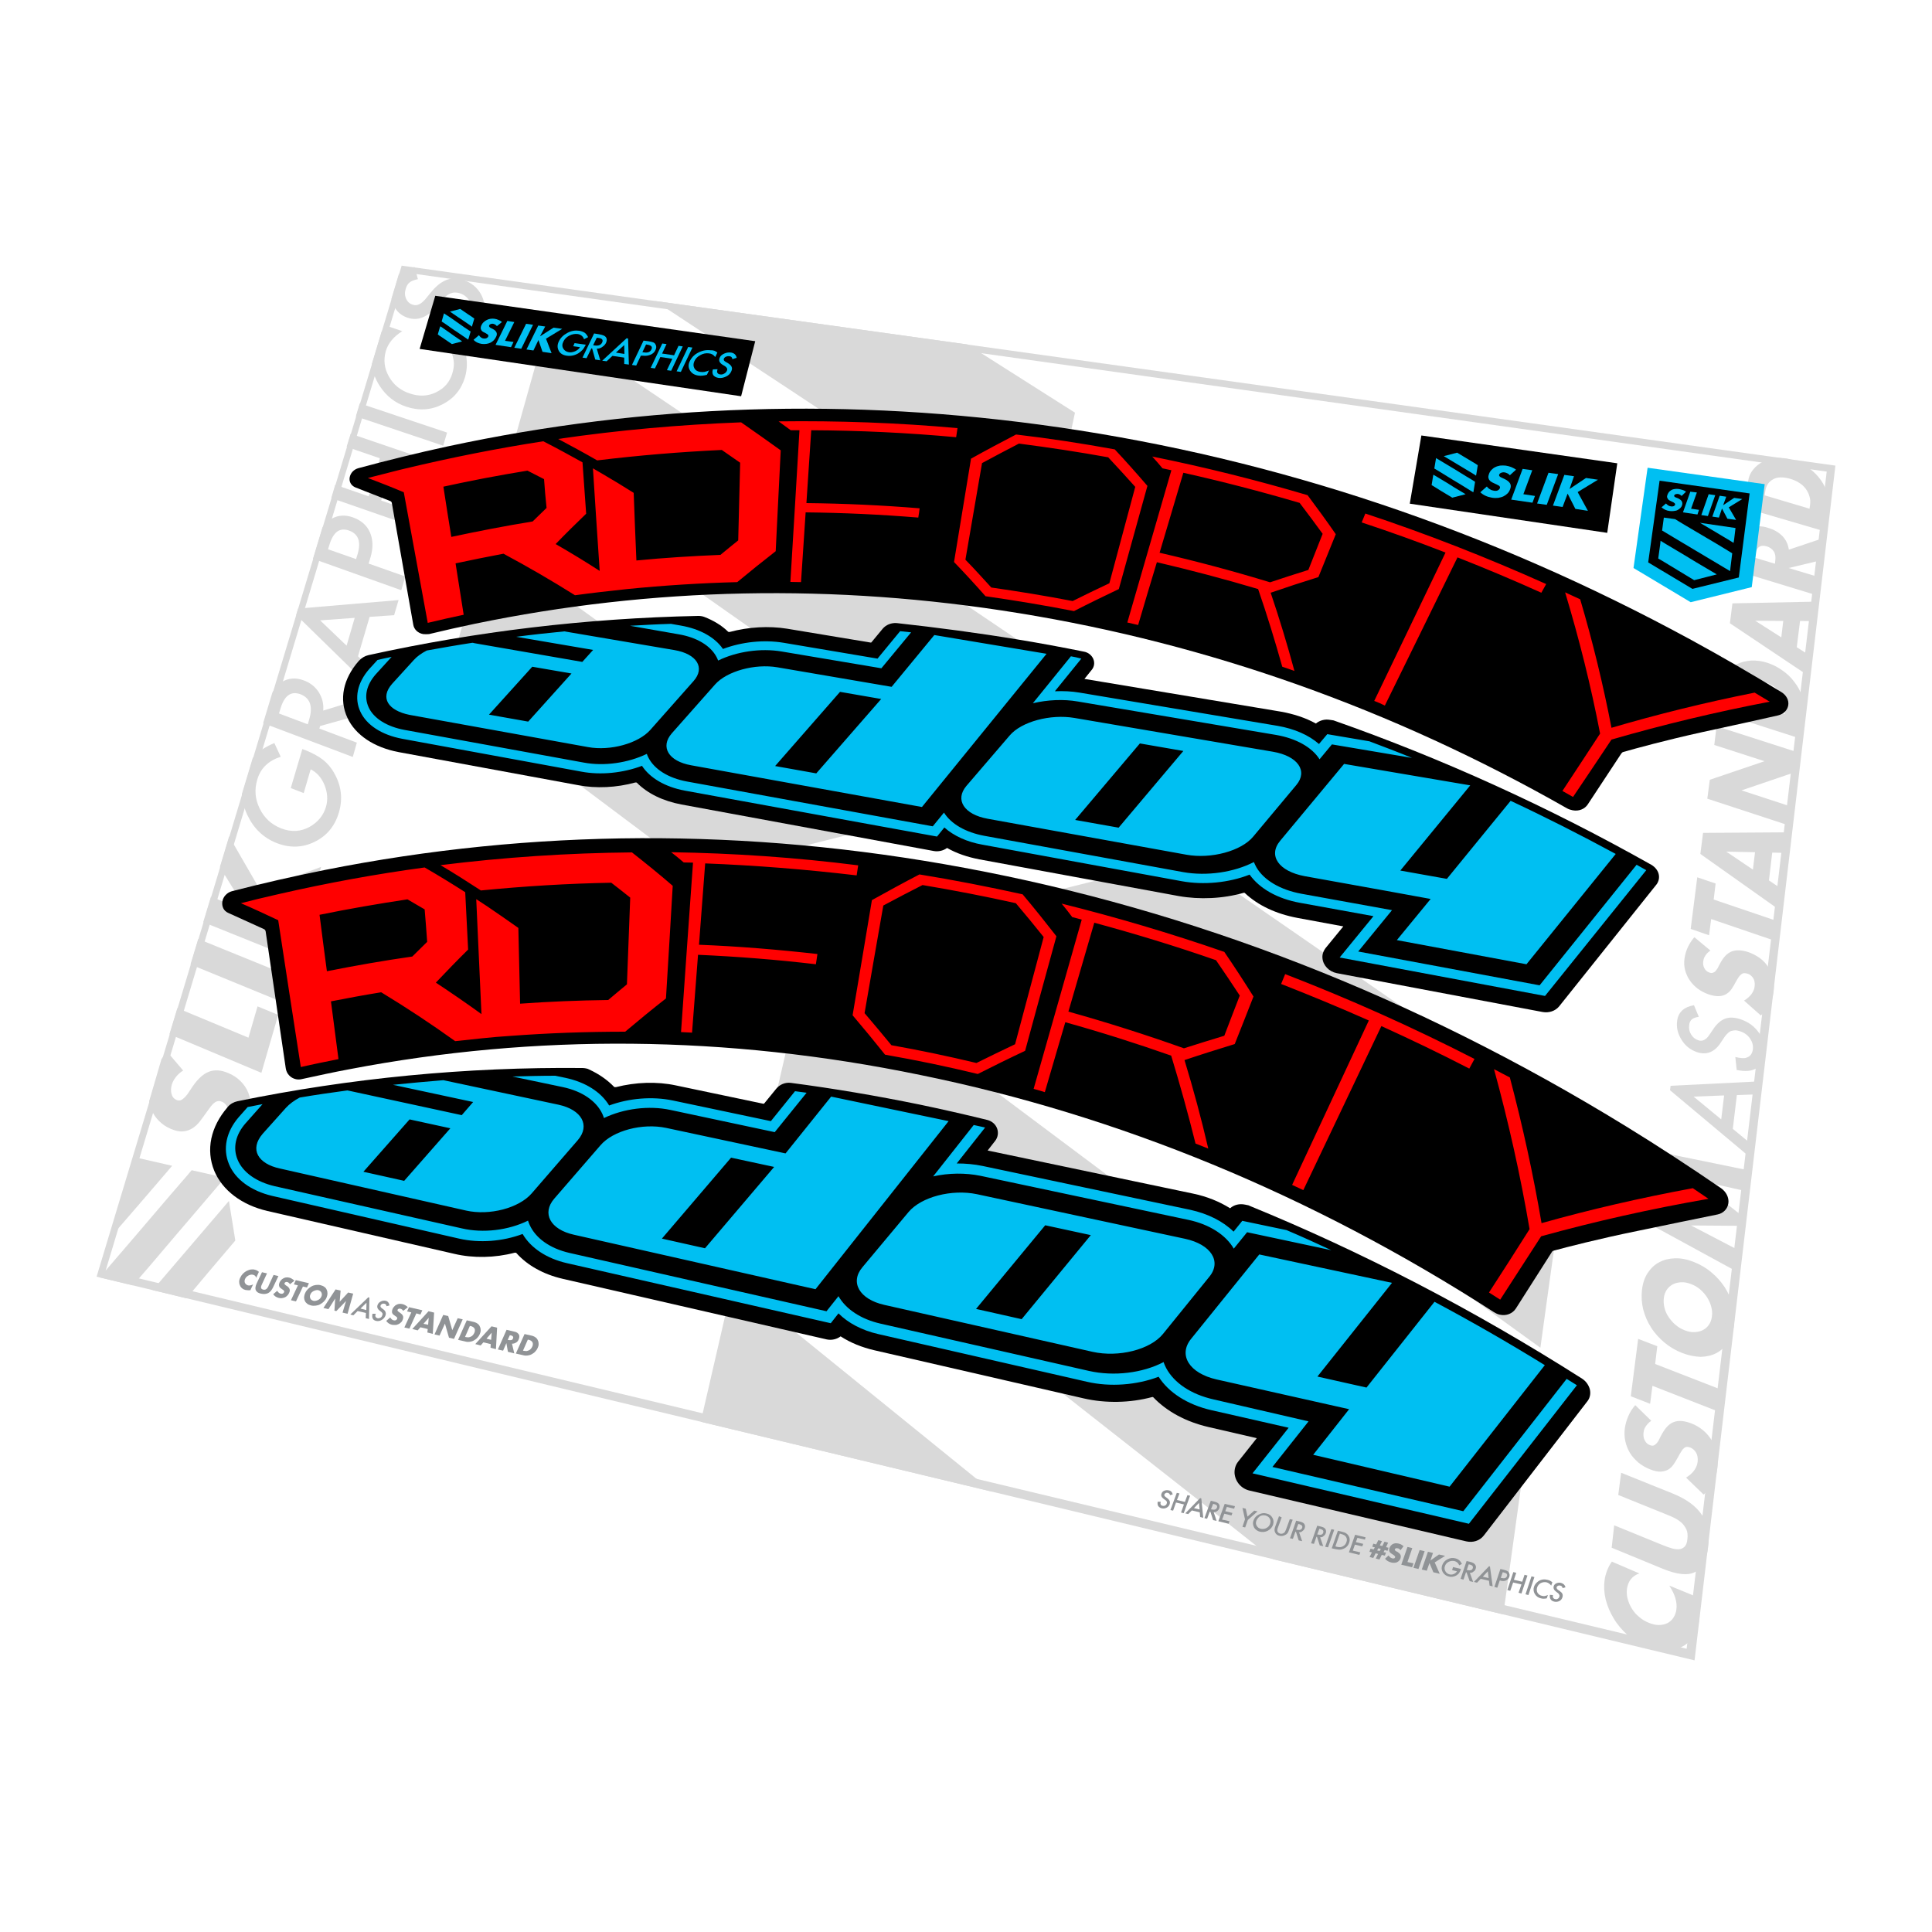 <?xml version="1.0" encoding="utf-8"?>
<!-- Generator: Adobe Illustrator 22.1.0, SVG Export Plug-In . SVG Version: 6.00 Build 0)  -->
<svg version="1.1" xmlns="http://www.w3.org/2000/svg" xmlns:xlink="http://www.w3.org/1999/xlink" x="0px" y="0px"
	 viewBox="0 0 1000 1000" enable-background="new 0 0 1000 1000" xml:space="preserve">
<g id="static">
	<g>
		<g>
			<g>
				<path fill="#D9D9D9" d="M848.5,814.4c-3.7,1.3-5.8,4-6.4,8c-0.2,1.8-0.1,3.5,0.4,5.3c0.5,1.8,1.2,3.4,2.2,5c1,1.6,2.2,3,3.7,4.2
					c1.5,1.3,3.1,2.3,4.9,3c1.9,0.8,3.6,1.2,5.2,1.2c1.6,0,3.1-0.3,4.4-0.9c1.3-0.6,2.4-1.6,3.2-2.8c0.8-1.2,1.4-2.7,1.6-4.4
					c0.5-3.8-0.8-7.9-3.7-12.3l14.4,5.9l0.3,1.4c0.4,2.1,0.7,4,0.9,5.7c0.1,1.7,0.1,3.3-0.1,4.9c-0.4,3.2-1.3,6-2.9,8.3
					c-1.6,2.4-3.6,4.3-6.1,5.5c-2.5,1.3-5.3,2-8.5,2c-3.2,0.1-6.6-0.6-10.2-2.2c-3.6-1.5-6.8-3.5-9.6-6.1c-2.8-2.6-5.2-5.4-7-8.5
					c-1.9-3.1-3.2-6.3-4.1-9.7c-0.8-3.4-1-6.7-0.6-9.8c0.2-1.8,0.7-3.5,1.3-5.1c0.6-1.6,1.4-3.2,2.5-4.7L848.5,814.4z"/>
				<path fill="#D9D9D9" d="M835.5,789.5l25,10.2c1.3,0.5,2.7,1.1,4.2,1.5c1.4,0.5,2.7,0.7,4,0.7c1.2,0,2.2-0.4,3.1-1.2
					c0.9-0.8,1.4-2.1,1.6-4.1c0.2-1.9,0.1-3.6-0.5-4.9c-0.6-1.3-1.4-2.5-2.5-3.5c-1.1-1-2.3-1.8-3.7-2.5c-1.4-0.7-2.8-1.3-4.1-1.8
					l-25-10.1l1.5-11.5l26.6,10.7c7.2,2.9,12.2,6.6,15.2,11.1c2.9,4.5,4,10.1,3.2,16.8c-0.8,6.7-3,11-6.8,12.8
					c-3.7,1.9-9.2,1.3-16.4-1.6l-26.7-11L835.5,789.5z"/>
				<path fill="#D9D9D9" d="M854.7,735.4c-1.2,0.8-2.1,1.8-2.8,2.8c-0.7,1-1.1,2.1-1.2,3.3c-0.2,1.5,0,2.8,0.6,4
					c0.6,1.2,1.5,2.1,2.7,2.5c0.8,0.3,1.5,0.4,2.1,0.1c0.6-0.3,1.1-0.7,1.6-1.3c0.5-0.6,0.9-1.3,1.3-2.2c0.4-0.8,0.8-1.7,1.3-2.5
					c1.8-3.2,3.8-5.3,6.2-6.1c2.4-0.9,5.3-0.6,8.8,0.7c2.4,0.9,4.4,2.1,6.3,3.7c1.8,1.5,3.3,3.3,4.5,5.3c1.2,2,2,4.2,2.5,6.6
					c0.5,2.4,0.6,5,0.3,7.7c-0.7,5.6-3,10.1-7.1,13.6l-9.1-8.8c1.8-1.1,3.2-2.3,4.2-3.7c1-1.4,1.6-2.9,1.8-4.5
					c0.2-1.9-0.1-3.5-0.8-4.7c-0.8-1.3-1.7-2.1-2.9-2.6c-0.7-0.3-1.3-0.4-1.8-0.4c-0.5,0-1,0.2-1.5,0.6c-0.5,0.4-1,0.9-1.4,1.7
					c-0.5,0.7-1,1.6-1.6,2.7c-0.7,1.3-1.4,2.5-2.2,3.7c-0.8,1.2-1.7,2.2-2.8,2.9c-1.1,0.7-2.5,1.1-4,1.2c-1.6,0.1-3.5-0.3-5.7-1.2
					c-2.3-0.9-4.3-2.1-6-3.5c-1.7-1.5-3.2-3.1-4.3-4.9c-1.1-1.8-1.9-3.8-2.4-6c-0.5-2.2-0.6-4.4-0.3-6.7c0.3-2.2,0.9-4.3,1.8-6.4
					c0.9-2.1,2.1-4,3.6-5.7L854.7,735.4z"/>
				<path fill="#D9D9D9" d="M856.7,706l35.5,13.8l-1.3,11.4l-35.6-13.9l-1.2,9.3l-10-3.9l3.8-29.7l9.9,3.8L856.7,706z"/>
				<path fill="#D9D9D9" d="M870.7,700.3c-3.4-1.3-6.4-3.1-9.2-5.4c-2.7-2.3-5.1-4.9-6.9-7.8c-1.9-2.9-3.2-6-4.1-9.4
					c-0.8-3.3-1-6.7-0.6-10.2c0.4-3.4,1.4-6.3,3-8.7c1.6-2.4,3.6-4.3,6-5.5c2.4-1.3,5.1-1.9,8.1-2c3-0.1,6.2,0.5,9.5,1.8
					c3.3,1.3,6.4,3,9.1,5.3c2.8,2.3,5.1,4.8,7,7.7c1.9,2.9,3.3,6.1,4.2,9.4c0.9,3.4,1.1,6.8,0.7,10.3c-0.4,3.5-1.4,6.5-3,8.9
					c-1.6,2.4-3.6,4.3-6,5.6c-2.4,1.3-5.2,1.9-8.2,2C877.3,702.2,874,701.6,870.7,700.3z M872.1,688.6c1.8,0.7,3.5,1,5.1,0.9
					c1.6-0.1,3-0.4,4.3-1.1c1.3-0.7,2.3-1.6,3.1-2.8c0.8-1.2,1.3-2.6,1.5-4.3c0.2-1.6,0.1-3.3-0.4-5c-0.4-1.7-1.2-3.3-2.1-4.8
					c-1-1.5-2.2-2.9-3.6-4.1c-1.4-1.2-3.1-2.2-4.8-2.8c-1.8-0.7-3.5-1-5.1-0.9c-1.6,0.1-3,0.4-4.3,1.1c-1.2,0.7-2.3,1.6-3.1,2.8
					c-0.8,1.2-1.3,2.6-1.5,4.2c-0.2,1.6-0.1,3.3,0.3,5c0.4,1.7,1.1,3.3,2.1,4.8c1,1.5,2.2,2.9,3.6,4.1
					C868.7,687,870.3,687.9,872.1,688.6z"/>
				<path fill="#D9D9D9" d="M899.4,658.4l-44-24l1.4-10.7l24.8,0.5l-22.7-17l1.4-10.6l45.4,9.3l-1.3,10.8l-26.2-5.9l24.6,19.4
					l-0.5,4.3l-27-0.2l25.5,13.3L899.4,658.4z"/>
				<path fill="#D9D9D9" d="M876.8,520.3l2.5,6c-1.9,0.3-3.1,0.8-3.7,1.4c-0.7,0.6-1.2,1.7-1.3,3c-0.2,1.7,0.1,3.3,1,4.7
					c0.9,1.5,2.1,2.5,3.6,3c2.1,0.8,4-0.1,5.7-2.5l2.3-3.4c1.8-2.7,3.9-4.5,6.2-5.3c2.3-0.8,4.9-0.6,7.9,0.4
					c4.1,1.4,7.3,3.8,9.6,7.2c2.4,3.4,3.4,7,2.9,10.7c-0.4,3.5-1.9,6-4.5,7.5c-2.5,1.5-5.9,1.7-10.1,0.8l-0.7-6.7
					c2.6,0.6,4.5,0.8,5.6,0.4c2.1-0.6,3.2-2.1,3.5-4.5c0.2-1.9-0.3-3.7-1.5-5.5c-1.2-1.7-2.9-3-5.1-3.7c-0.9-0.3-1.7-0.5-2.4-0.5
					c-0.7,0-1.4,0.1-2.1,0.3c-0.7,0.2-1.3,0.6-1.9,1.2c-0.6,0.5-1.2,1.2-1.8,2.1l-2.2,3.3c-3.2,4.6-7.3,6-12.2,4.3
					c-3.3-1.2-5.9-3.3-7.8-6.4c-1.9-3.1-2.7-6.3-2.2-9.8C868.7,523.9,871.6,521.2,876.8,520.3z"/>
				<path fill="#D9D9D9" d="M885.3,492c-1.1,0.8-2,1.6-2.6,2.6c-0.6,0.9-1,1.9-1.1,3c-0.2,1.3,0,2.5,0.6,3.6
					c0.6,1.1,1.4,1.8,2.6,2.2c0.8,0.3,1.4,0.3,2,0c0.6-0.2,1.1-0.6,1.5-1.2c0.5-0.6,0.9-1.2,1.2-2c0.4-0.8,0.8-1.5,1.2-2.2
					c1.6-2.9,3.6-4.8,5.8-5.6c2.3-0.8,5-0.7,8.4,0.4c2.2,0.8,4.2,1.8,6,3.1c1.7,1.3,3.2,2.8,4.3,4.6c1.1,1.8,2,3.7,2.5,5.9
					c0.5,2.2,0.6,4.5,0.3,6.9c-0.6,5-2.8,9.2-6.6,12.3l-8.7-7.7c1.7-1,3-2.2,3.9-3.4c0.9-1.3,1.5-2.6,1.6-4.1
					c0.2-1.7-0.1-3.1-0.8-4.2c-0.8-1.1-1.7-1.9-2.8-2.2c-0.7-0.2-1.2-0.3-1.8-0.3c-0.5,0-1,0.2-1.5,0.6c-0.5,0.3-0.9,0.9-1.4,1.5
					c-0.4,0.7-1,1.5-1.5,2.5c-0.6,1.2-1.3,2.3-2,3.4c-0.7,1.1-1.6,2-2.7,2.7c-1.1,0.7-2.3,1.1-3.8,1.2c-1.5,0.1-3.3-0.2-5.5-0.9
					c-2.2-0.8-4.1-1.8-5.7-3c-1.7-1.3-3-2.7-4.1-4.3c-1.1-1.6-1.9-3.4-2.4-5.3c-0.5-1.9-0.6-3.9-0.3-6c0.3-1.9,0.8-3.9,1.7-5.8
					c0.9-1.9,2-3.6,3.4-5.2L885.3,492z"/>
				<path fill="#D9D9D9" d="M887,465.6l33.9,11.5l-1.2,10.2l-34-11.6l-1.1,8.4l-9.5-3.3l3.4-26.7l9.5,3.2L887,465.6z"/>
				<path fill="#D9D9D9" d="M917.3,441.3l-1.7,14.4l7.3,4.9l-1.3,10.8L880.1,442l1.4-10.9l44.8-0.3l-1.3,10.7L917.3,441.3z
					 M908.4,441.1l-14.9-0.3l13.8,9.3L908.4,441.1z"/>
				<path fill="#D9D9D9" d="M926.7,427.5l-43-14.1l1.3-9.8l28.3-9.6l-26-8.4l1.2-9.7l42.6,13.7l-1.2,9.8l-28.5,9.7l26.3,8.6
					L926.7,427.5z"/>
				<path fill="#D9D9D9" d="M889.5,368.7l1.8-14.2c0.3-2.5,1.2-4.7,2.6-6.5c1.4-1.8,3.2-3.3,5.3-4.3c2.1-1,4.5-1.6,7.2-1.8
					c2.7-0.1,5.4,0.2,8.2,1.1c2.8,0.9,5.4,2.2,7.8,3.9c2.5,1.7,4.6,3.7,6.3,6c1.8,2.3,3.1,4.7,4,7.3c0.9,2.6,1.2,5.2,0.9,7.7
					l-1.7,14.4L889.5,368.7z M923.8,369.6l0.3-2.2c0.2-1.7,0.1-3.3-0.4-4.8c-0.4-1.5-1.1-2.9-2.1-4.1c-0.9-1.2-2.1-2.3-3.5-3.2
					c-1.4-0.9-2.9-1.7-4.7-2.2c-1.7-0.5-3.3-0.8-4.8-0.8c-1.5,0-2.9,0.3-4,0.9c-1.2,0.6-2.1,1.4-2.9,2.5c-0.8,1.1-1.2,2.5-1.5,4.1
					l-0.3,2.2L923.8,369.6z"/>
				<path fill="#D9D9D9" d="M931.7,321.4L930,335l7.1,4.5l-1.2,10.2l-40.5-27.1l1.3-10.3l43.7-0.9l-1.2,10.1L931.7,321.4z
					 M923,321.4l-14.5-0.1l13.5,8.6L923,321.4z"/>
				<path fill="#D9D9D9" d="M944.4,278.3l-1.4,11.6l-17.2,4.1l16.2,4.9l-1.1,9.4l-41.9-12.8l1.9-14.5c0.3-2,0.8-3.6,1.7-4.9
					c0.9-1.3,1.9-2.2,3.2-2.8c1.3-0.6,2.7-0.9,4.3-0.9c1.6,0,3.3,0.2,5,0.8c3.2,0.9,5.6,2.4,7.5,4.3c1.8,1.9,2.9,4.2,3.3,7
					L944.4,278.3z M918.7,291.8l0.2-1.8c0.2-1.8,0-3.4-0.8-4.6c-0.8-1.2-2-2.1-3.6-2.6c-1.7-0.5-3-0.4-4,0.3c-1,0.7-1.6,2-1.9,3.8
					l-0.2,1.8L918.7,291.8z"/>
				<path fill="#D9D9D9" d="M903.1,262.9l1.7-13.6c0.3-2.4,1.2-4.5,2.6-6.2c1.4-1.8,3.1-3.1,5.2-4.2c2.1-1,4.4-1.6,7-1.8
					c2.6-0.2,5.3,0.1,8,0.9c2.7,0.8,5.3,2,7.7,3.6c2.4,1.6,4.5,3.5,6.2,5.6c1.7,2.1,3,4.4,3.9,6.9c0.9,2.4,1.2,4.9,0.9,7.3
					l-1.6,13.7L903.1,262.9z M936.6,263.3l0.3-2.1c0.2-1.6,0.1-3.1-0.4-4.5c-0.4-1.4-1.1-2.7-2-3.9c-0.9-1.2-2.1-2.2-3.4-3
					c-1.4-0.9-2.9-1.5-4.6-2c-1.7-0.5-3.2-0.7-4.7-0.7c-1.5,0-2.8,0.3-3.9,0.9c-1.1,0.6-2.1,1.4-2.8,2.4c-0.7,1.1-1.2,2.4-1.4,3.9
					l-0.3,2.1L936.6,263.3z"/>
				<path fill="#D9D9D9" d="M864.7,562l-0.3,2.3l42,35.2l0.8-6.7l-10.3-8.5l2.1-17.5l11.3-0.4l0.8-6.7L864.7,562z M890.9,579.4
					l-14.3-11.8l15.8-0.6L890.9,579.4z"/>
			</g>
		</g>
		<g>
			<path fill="#D9D9D9" d="M189.2,369.2l2.6-8.9l-24.5,7.5c0.3-3.5-0.5-6.6-2.3-9.5c-1.8-2.8-4.4-4.9-7.7-6.1
				c-4.2-1.6-8.1-1.3-11.6,0.9c-1.8,1.1-3.3,2.9-4.7,5.3l-4.8,15.9l46.4,17.5l2.1-7.4l-19.4-7.3l0.4-1.3L189.2,369.2z M159.3,374.9
				l-14.9-5.6l0.8-2.6c2-6.7,5.4-9.1,10.2-7.4c5.1,1.9,6.7,6.3,4.6,13.2L159.3,374.9z"/>
			<path fill="#D9D9D9" d="M204,318.4l2.3-7.8l-52,4.4l-1,3.3l39.6,38.7l2.3-7.8l-9.9-9.5l6-20.4L204,318.4z M179.4,334.2
				l-13.7-13.1l17.9-1.3L179.4,334.2z"/>
			<polygon fill="#D9D9D9" points="72,599.5 69.2,602.7 67.1,609.8 61.1,629.5 58.1,639.4 64,632.6 72.3,623 86.3,606.7 89.1,603.4 
				85.6,602.6 			"/>
			<path fill="#D9D9D9" d="M109.3,589.1l8.5,10.4c5.4-4.2,9.1-9.7,11-16.5c0.9-3.3,1.4-6.3,1.3-9.3c-0.1-2.9-0.6-5.5-1.5-7.9
				c-0.9-2.4-2.3-4.4-4.1-6.2c-1.8-1.8-3.9-3.2-6.4-4.2c-3.7-1.6-7-1.8-9.9-0.7c-2.9,1.1-5.7,3.6-8.4,7.5c-0.7,1-1.3,2-2,3
				c-0.6,1-1.3,1.9-2,2.6c-0.7,0.7-1.4,1.3-2.1,1.6c-0.7,0.3-1.5,0.3-2.4-0.1c-1.2-0.5-2.1-1.5-2.5-3c-0.4-1.4-0.4-3.1,0.1-4.8
				c0.4-1.4,1.1-2.7,2.1-4c1-1.3,2.2-2.4,3.8-3.4l-8.1-9.5c-1.1,1.1-2.1,2.3-3.1,3.5L77.2,570c0.2,1.6,0.6,3,1.2,4.4
				c0.9,2.2,2.2,4.1,3.9,5.8c1.7,1.7,3.7,3.1,6.1,4.1c2.4,1,4.5,1.5,6.3,1.3c1.8-0.1,3.4-0.7,4.9-1.6c1.4-0.9,2.7-2.1,3.8-3.5
				c1.1-1.4,2.2-3,3.3-4.5c0.9-1.3,1.7-2.4,2.4-3.3c0.7-0.9,1.4-1.6,2-2c0.6-0.5,1.3-0.7,1.9-0.8c0.6-0.1,1.3,0.1,2,0.4
				c1.2,0.5,2.1,1.5,2.8,3c0.6,1.5,0.6,3.4,0,5.7c-0.6,2-1.6,3.8-3,5.5C113.4,586.2,111.6,587.7,109.3,589.1z"/>
			<polygon fill="#D9D9D9" points="231.4,223.9 186.2,208.8 184.2,215.5 229.4,230.7 			"/>
			<path fill="#D9D9D9" d="M200.3,168.7c-1,0.9-2,1.9-2.8,3l-5,16.6c0.3,3.9,1.6,7.7,4,11.4c3.4,5.3,8,8.9,13.8,10.8
				c6.5,2.2,12.8,1.8,18.7-1.2c5.9-3,9.8-7.7,11.7-14.1c1.2-4.2,1.3-8.6,0.1-13.2l-8.3-2.7c0.6,1.4,1.1,2.7,1.5,3.9
				c0.4,1.2,0.6,2.3,0.8,3.4c0.3,1.9,0.1,4-0.6,6.4c-1.3,4.6-4.1,7.9-8.4,10c-4.2,2.1-8.8,2.3-13.6,0.7c-4.9-1.6-8.5-4.5-10.9-8.8
				c-2.4-4.2-2.9-8.6-1.6-13.2c1.2-4.1,4.1-7.5,8.5-10.3L200.3,168.7z"/>
			<polygon fill="#D9D9D9" points="149.8,505.2 102.6,486 98.6,499.2 145.9,518.6 			"/>
			<polygon fill="#D9D9D9" points="144,525.3 133.3,520.9 128.6,537.1 91.8,521.8 87.7,535.3 135.3,555.3 			"/>
			<path fill="#D9D9D9" d="M206.4,142l-3.8,12.7c0.2,1.1,0.6,2.2,1.1,3.3c1.5,3.2,4,5.4,7.4,6.5c5,1.6,9.8-0.1,14.2-5.3l3.1-3.6
				c0.8-0.9,1.6-1.7,2.4-2.3c0.8-0.6,1.5-1.1,2.3-1.4c0.8-0.3,1.5-0.5,2.4-0.5c0.8,0,1.6,0.1,2.5,0.4c2.2,0.7,3.8,2,4.9,3.8
				c1,1.8,1.3,3.8,0.7,5.8c-0.8,2.6-2.3,4.3-4.7,5c-1.2,0.4-3.3,0.4-6-0.2l-0.4,7.2c4.4,0.8,8.2,0.3,11.3-1.4
				c3.1-1.7,5.2-4.5,6.3-8.4c1.2-4,0.8-7.8-1.2-11.4c-2-3.5-5-6-9.2-7.3c-3.1-1-6-1-8.6,0c-2.6,1-5.2,3-7.7,6l-3.1,3.8
				c-2.3,2.7-4.5,3.8-6.7,3c-1.6-0.5-2.7-1.5-3.4-3.1c-0.7-1.5-0.8-3.2-0.2-5.1c0.4-1.5,1.1-2.6,2-3.3c0.8-0.7,2.3-1.3,4.3-1.7
				l-1.7-6.3C210.9,139,208.3,140.2,206.4,142z"/>
			<polygon fill="#D9D9D9" points="91.3,639 99.6,629.3 113.6,612.9 116.5,609.6 113,608.8 99.2,605.7 96.4,609 88.1,618.6 
				74.1,635 65.8,644.7 51.6,661.2 68.8,665.3 77.2,655.6 			"/>
			<polygon fill="#D9D9D9" points="107.7,658.7 121.8,642.1 118.5,621.6 104.4,638.1 96.1,647.8 81.9,664.4 79,667.8 82.6,668.6 
				96.5,672 99.4,668.6 			"/>
			<path fill="#D9D9D9" d="M128.1,422c3.3,6.9,8.3,11.7,15.2,14.4c6.8,2.6,13.3,2.4,19.6-0.7c6.3-3.1,10.4-8.1,12.5-15.1
				c2.1-7.1,1.3-13.9-2.4-20.4c-1.6-2.9-3.6-5.2-5.9-7c-2.5-1.9-5.5-3.5-9-4.9l-1.6-0.6l-6,20.2l6.7,2.6l3.6-12.3
				c3.2,1.6,5.6,4.3,7.2,8.2c1.5,3.8,1.8,7.6,0.7,11.3c-1.3,4.3-4,7.7-8.3,10.2c-4.6,2.6-9.6,2.9-14.8,0.9c-5.1-2-8.8-5.4-11.2-10.3
				c-2.4-4.9-2.8-9.9-1.2-15.1c1.7-5.8,5.8-9.7,12.1-11.7l-3.3-7.1c-4.3,1.8-7.6,3.9-10.1,6.5c-0.4,0.4-0.7,0.9-1.1,1.3l-5.6,18.6
				C125.4,414.7,126.4,418.4,128.1,422z"/>
			<polygon fill="#D9D9D9" points="166.2,448.7 134.6,460.6 118.6,432.9 113.8,448.8 128,471.7 109.2,464.1 105.2,477.3 
				152.4,496.3 156.3,483 135.4,474.6 161.3,465.8 			"/>
			<path fill="#D9D9D9" d="M207.7,305.5l2.1-7.1l-19-6.7l1-3.3c1.4-4.8,1.3-9.1-0.3-12.8c-1.6-3.7-4.6-6.3-8.8-7.8
				c-3.9-1.4-7.6-1.2-10.9,0.6c-1.9,1-3.5,2.4-4.6,4.2c-0.1,0.1-0.2,0.3-0.3,0.4l-4.9,16.2L207.7,305.5z M170.5,282
				c2-6.6,5.3-9.1,10.1-7.4c4.9,1.7,6.4,5.8,4.5,12.2l-0.8,2.6l-14.5-5.1L170.5,282z"/>
			<polygon fill="#D9D9D9" points="173.5,250.9 171.5,257.8 217,273.6 219,266.6 197.3,259.1 203.1,239.4 224.7,246.8 226.7,239.9 
				181.5,224.5 179.4,231.3 196.6,237.2 190.8,256.9 			"/>
		</g>
		<g>
			<g>
				<g>
					<path fill="#909396" d="M132.6,661.4c-0.2-0.9-0.8-1.4-1.7-1.6c-0.4-0.1-0.8-0.1-1.2,0c-0.4,0.1-0.8,0.2-1.1,0.4
						c-0.3,0.2-0.7,0.4-1,0.7c-0.3,0.3-0.5,0.6-0.7,1c-0.2,0.4-0.3,0.8-0.3,1.1c0,0.4,0,0.7,0.2,1c0.1,0.3,0.3,0.6,0.6,0.8
						c0.3,0.2,0.6,0.4,0.9,0.5c0.8,0.2,1.7,0,2.7-0.5l-1.4,3l-0.3,0c-0.5,0-0.9,0.1-1.2,0c-0.4,0-0.7-0.1-1-0.1
						c-0.7-0.2-1.3-0.4-1.8-0.9c-0.5-0.4-0.9-0.9-1.1-1.5c-0.3-0.6-0.4-1.2-0.4-1.9c0-0.7,0.2-1.4,0.6-2.2c0.4-0.8,0.8-1.4,1.4-2
						c0.6-0.6,1.2-1,1.9-1.4c0.7-0.3,1.4-0.6,2.1-0.7c0.7-0.1,1.5-0.1,2.1,0.1c0.4,0.1,0.8,0.2,1.1,0.4c0.3,0.2,0.7,0.4,1,0.7
						L132.6,661.4z"/>
					<path fill="#909396" d="M138.2,659.1l-2.5,5.4c-0.1,0.3-0.3,0.6-0.4,0.9c-0.1,0.3-0.2,0.6-0.2,0.9c0,0.3,0.1,0.5,0.2,0.7
						c0.2,0.2,0.5,0.4,0.9,0.5c0.4,0.1,0.8,0.1,1.1,0c0.3-0.1,0.6-0.3,0.8-0.5c0.2-0.2,0.4-0.5,0.6-0.8c0.2-0.3,0.3-0.6,0.4-0.9
						l2.5-5.4l2.5,0.6l-2.7,5.7c-0.7,1.5-1.6,2.6-2.6,3.1c-1,0.5-2.3,0.6-3.7,0.3c-1.5-0.3-2.4-1-2.7-1.8c-0.4-0.9-0.2-2.1,0.5-3.6
						l2.7-5.7L138.2,659.1z"/>
					<path fill="#909396" d="M150.1,664.7c-0.2-0.3-0.4-0.5-0.6-0.7c-0.2-0.2-0.5-0.3-0.7-0.4c-0.3-0.1-0.6-0.1-0.9,0
						c-0.3,0.1-0.5,0.3-0.6,0.5c-0.1,0.2-0.1,0.3,0,0.5c0.1,0.1,0.1,0.3,0.3,0.4c0.1,0.1,0.3,0.2,0.5,0.4c0.2,0.1,0.4,0.2,0.5,0.3
						c0.7,0.5,1.1,1,1.3,1.6c0.2,0.6,0.1,1.2-0.3,2c-0.2,0.5-0.5,0.9-0.9,1.3c-0.4,0.4-0.8,0.7-1.2,0.9c-0.5,0.2-1,0.3-1.5,0.4
						c-0.6,0.1-1.1,0-1.7-0.1c-1.2-0.3-2.2-0.9-2.9-1.9l2.1-1.8c0.2,0.4,0.5,0.8,0.8,1c0.3,0.3,0.6,0.4,1,0.5
						c0.4,0.1,0.8,0.1,1.1-0.1c0.3-0.1,0.5-0.3,0.6-0.6c0.1-0.1,0.1-0.3,0.1-0.4c0-0.1,0-0.2-0.1-0.4c-0.1-0.1-0.2-0.2-0.4-0.4
						c-0.2-0.1-0.4-0.3-0.6-0.4c-0.3-0.2-0.6-0.4-0.8-0.6c-0.3-0.2-0.5-0.4-0.6-0.7c-0.1-0.3-0.2-0.6-0.2-0.9c0-0.4,0.1-0.8,0.3-1.3
						c0.2-0.5,0.5-0.9,0.9-1.3c0.3-0.4,0.7-0.6,1.2-0.9c0.4-0.2,0.9-0.4,1.4-0.4c0.5-0.1,1,0,1.5,0.1c0.5,0.1,1,0.3,1.4,0.6
						c0.5,0.3,0.9,0.6,1.3,1L150.1,664.7z"/>
					<path fill="#909396" d="M156.8,665.9l-3.6,7.7l-2.6-0.6l3.6-7.7l-2.1-0.5l1-2.2l6.8,1.6l-1,2.2L156.8,665.9z"/>
					<path fill="#909396" d="M158,669.2c0.3-0.7,0.8-1.4,1.4-2c0.6-0.6,1.2-1,1.9-1.4c0.7-0.4,1.5-0.6,2.2-0.7
						c0.8-0.1,1.6-0.1,2.4,0.1c0.8,0.2,1.5,0.5,2,0.9c0.6,0.4,1,0.9,1.2,1.5c0.3,0.6,0.4,1.2,0.4,1.9c0,0.7-0.2,1.4-0.5,2.2
						c-0.3,0.7-0.8,1.4-1.4,2c-0.6,0.6-1.2,1-1.9,1.4c-0.7,0.4-1.5,0.6-2.3,0.7c-0.8,0.1-1.6,0.1-2.4-0.1c-0.8-0.2-1.5-0.5-2-0.9
						c-0.5-0.4-1-0.9-1.2-1.5c-0.3-0.6-0.4-1.2-0.4-1.9C157.5,670.7,157.6,670,158,669.2z M160.7,669.9c-0.2,0.4-0.3,0.8-0.3,1.1
						c0,0.4,0.1,0.7,0.2,1c0.1,0.3,0.3,0.6,0.6,0.8c0.3,0.2,0.6,0.4,1,0.5c0.4,0.1,0.8,0.1,1.2,0c0.4-0.1,0.8-0.2,1.2-0.4
						c0.4-0.2,0.7-0.4,1-0.7c0.3-0.3,0.5-0.6,0.7-1c0.2-0.4,0.3-0.8,0.3-1.1c0-0.4-0.1-0.7-0.2-1c-0.1-0.3-0.4-0.6-0.6-0.8
						c-0.3-0.2-0.6-0.4-1-0.5c-0.4-0.1-0.8-0.1-1.2,0c-0.4,0.1-0.8,0.2-1.2,0.4c-0.4,0.2-0.7,0.4-1,0.7
						C161.1,669.1,160.9,669.5,160.7,669.9z"/>
					<path fill="#909396" d="M167.4,677l6.3-9.6l2.6,0.6l-0.5,5.8l4.4-4.8l2.6,0.6l-2.9,10.4l-2.6-0.6l1.8-6l-5,5.2l-1-0.2l0.4-6.3
						l-3.5,5.5L167.4,677z"/>
					<path fill="#909396" d="M201.6,675.7l-1.6,0.4c0-0.5-0.1-0.8-0.3-0.9c-0.2-0.2-0.4-0.3-0.7-0.4c-0.4-0.1-0.8-0.1-1.2,0.1
						c-0.4,0.2-0.7,0.4-0.8,0.8c-0.2,0.5,0,1,0.6,1.4l0.8,0.6c0.7,0.5,1.1,1.1,1.2,1.6c0.2,0.6,0.1,1.2-0.2,1.9
						c-0.4,0.9-1.1,1.6-2,2.1c-0.9,0.5-1.8,0.6-2.7,0.4c-0.9-0.2-1.5-0.6-1.8-1.3c-0.3-0.6-0.3-1.5-0.1-2.4l1.7,0
						c-0.2,0.6-0.3,1-0.2,1.3c0.1,0.5,0.5,0.8,1.1,1c0.5,0.1,0.9,0,1.4-0.2s0.8-0.6,1-1.1c0.1-0.2,0.1-0.4,0.2-0.6
						c0-0.2,0-0.3,0-0.5c-0.1-0.2-0.1-0.3-0.3-0.5c-0.1-0.2-0.3-0.3-0.5-0.5l-0.8-0.6c-1.1-0.9-1.4-1.9-0.9-3
						c0.3-0.8,0.9-1.3,1.7-1.7c0.8-0.4,1.6-0.5,2.5-0.3C200.8,673.6,201.4,674.4,201.6,675.7z"/>
					<path fill="#909396" d="M208.7,678.5c-0.2-0.3-0.4-0.5-0.6-0.7c-0.2-0.2-0.5-0.3-0.8-0.4c-0.3-0.1-0.7-0.1-0.9,0
						c-0.3,0.1-0.5,0.3-0.6,0.5c-0.1,0.2-0.1,0.3,0,0.5c0.1,0.1,0.1,0.3,0.3,0.4c0.1,0.1,0.3,0.2,0.5,0.4c0.2,0.1,0.4,0.2,0.6,0.4
						c0.7,0.5,1.2,1,1.4,1.6c0.2,0.6,0.1,1.2-0.2,2c-0.2,0.5-0.5,1-0.9,1.3c-0.4,0.4-0.8,0.7-1.3,0.9c-0.5,0.2-1,0.4-1.5,0.4
						c-0.6,0-1.1,0-1.8-0.1c-1.3-0.3-2.3-1-3-2l2.1-1.8c0.2,0.4,0.5,0.8,0.8,1c0.3,0.3,0.6,0.4,1,0.5c0.4,0.1,0.8,0.1,1.1-0.1
						c0.3-0.1,0.5-0.3,0.6-0.6c0.1-0.2,0.1-0.3,0.1-0.4c0-0.1,0-0.2-0.1-0.4c-0.1-0.1-0.2-0.2-0.4-0.4c-0.2-0.1-0.4-0.3-0.6-0.4
						c-0.3-0.2-0.6-0.4-0.8-0.6c-0.3-0.2-0.5-0.4-0.6-0.7c-0.2-0.3-0.2-0.6-0.2-1c0-0.4,0.1-0.8,0.3-1.3c0.2-0.5,0.5-0.9,0.9-1.3
						c0.3-0.4,0.7-0.7,1.2-0.9c0.4-0.2,0.9-0.4,1.4-0.4c0.5-0.1,1,0,1.6,0.1c0.5,0.1,1,0.3,1.5,0.6c0.5,0.3,0.9,0.6,1.3,1
						L208.7,678.5z"/>
					<path fill="#909396" d="M215.5,679.8l-3.6,7.9l-2.6-0.6l3.6-7.8l-2.2-0.5l1-2.2l6.9,1.6l-1,2.2L215.5,679.8z"/>
					<path fill="#909396" d="M221.4,687.9l-3.8-0.9l-1.4,1.6l-2.8-0.7l8.4-9.2l2.9,0.7l-0.7,11l-2.8-0.7L221.4,687.9z M221.6,685.7
						l0.3-3.6l-2.7,3.1L221.6,685.7z"/>
					<path fill="#909396" d="M224.9,690.7l4.5-10.1l2.6,0.6l2.1,7.3l2.8-6.2l2.6,0.6l-4.5,10.1l-2.6-0.6l-2.1-7.3l-2.8,6.2
						L224.9,690.7z"/>
					<path fill="#909396" d="M241.6,683.4l3.9,0.9c0.7,0.2,1.3,0.5,1.8,0.9c0.5,0.4,0.9,0.9,1.1,1.5c0.3,0.6,0.4,1.2,0.4,1.9
						c0,0.7-0.2,1.3-0.5,2c-0.3,0.7-0.7,1.3-1.2,1.8c-0.5,0.6-1.1,1-1.8,1.4c-0.7,0.4-1.4,0.6-2.1,0.7c-0.7,0.1-1.5,0.1-2.2-0.1
						l-3.9-0.9L241.6,683.4z M240.7,692l0.6,0.1c0.5,0.1,0.9,0.1,1.3,0.1c0.4-0.1,0.8-0.2,1.2-0.4c0.4-0.2,0.7-0.4,1-0.8
						c0.3-0.3,0.5-0.7,0.7-1.1c0.2-0.4,0.3-0.8,0.3-1.2c0-0.4,0-0.7-0.2-1c-0.1-0.3-0.4-0.6-0.7-0.8c-0.3-0.2-0.7-0.4-1.1-0.5
						l-0.6-0.1L240.7,692z"/>
					<path fill="#909396" d="M254,695.7l-3.8-0.9l-1.4,1.6l-2.8-0.7l8.4-9.2l2.9,0.7l-0.6,11.1l-2.8-0.7L254,695.7z M254.2,693.5
						l0.3-3.7l-2.7,3.1L254.2,693.5z"/>
					<path fill="#909396" d="M266.2,700.5l-3.3-0.8l-0.8-4.5l-1.7,3.9l-2.7-0.6l4.5-10.2l4.2,1c0.6,0.1,1,0.3,1.4,0.6
						c0.4,0.3,0.6,0.6,0.8,0.9c0.2,0.4,0.2,0.7,0.2,1.1c0,0.4-0.1,0.8-0.3,1.3c-0.3,0.8-0.8,1.4-1.4,1.7c-0.6,0.4-1.3,0.6-2.1,0.6
						L266.2,700.5z M262.8,693.5l0.5,0.1c0.5,0.1,1,0.1,1.4,0c0.4-0.1,0.7-0.4,0.8-0.8c0.2-0.4,0.2-0.7,0-1
						c-0.2-0.3-0.5-0.5-1.1-0.6l-0.5-0.1L262.8,693.5z"/>
					<path fill="#909396" d="M271.5,690.5l4,0.9c0.7,0.2,1.3,0.5,1.8,0.9c0.5,0.4,0.9,0.9,1.1,1.5c0.3,0.6,0.4,1.2,0.4,1.9
						c0,0.7-0.2,1.4-0.5,2c-0.3,0.7-0.7,1.3-1.2,1.8c-0.5,0.6-1.1,1-1.8,1.4c-0.7,0.4-1.4,0.6-2.1,0.7c-0.7,0.1-1.5,0.1-2.2-0.1
						l-4-0.9L271.5,690.5z M270.7,699.1l0.6,0.1c0.5,0.1,0.9,0.1,1.3,0.1c0.4-0.1,0.8-0.2,1.2-0.4c0.4-0.2,0.7-0.4,1-0.8
						c0.3-0.3,0.5-0.7,0.7-1.1c0.2-0.4,0.3-0.8,0.3-1.2c0-0.4,0-0.7-0.2-1c-0.1-0.3-0.4-0.6-0.7-0.8c-0.3-0.2-0.7-0.4-1.1-0.5
						l-0.6-0.1L270.7,699.1z"/>
					<path fill="#909396" d="M191.2,671.6l-0.6-0.1l-9.3,8.9l1.6,0.4l2.2-2.2l4.3,1l-0.1,2.7l1.7,0.4L191.2,671.6z M186.6,677.3
						l3.1-3l-0.1,3.8L186.6,677.3z"/>
				</g>
			</g>
		</g>
		<path fill="#D9D9D9" d="M877.1,859.4L50,660.8l157.9-523.3L950,241L877.1,859.4z M54.7,657.6L873,853.4l72.5-609.3l-735.4-103
			L54.7,657.6z"/>
		<g>
			<polygon fill="#D9D9D9" points="530.8,333.9 514.8,323.1 469.4,292.4 394.9,242.1 352.7,213.6 283.4,166.9 263.6,237.4 
				304.4,266 376.3,316.6 420.2,347.4 497.7,401.9 513.9,413.2 517.4,396.9 			"/>
			<polygon fill="#D9D9D9" points="658.3,596.7 773.1,680.1 797.3,697.6 800.6,673.7 813.4,581.8 789.7,565.4 722.6,519 
				614.2,444.1 490.6,474.9 594.2,550.2 			"/>
			<polygon fill="#D9D9D9" points="286.8,396.4 360.7,451.8 456.8,427.6 380.2,372.5 336.8,341.2 265.6,290.1 251.6,280 
				247.4,294.9 230.7,354.4 244.8,365 			"/>
			<polygon fill="#D9D9D9" points="405.6,199.6 448.6,228 524.6,278.1 540.5,288.5 543.7,273.1 556.4,213.6 540.8,203.7 
				500.8,178.3 339.1,155.8 			"/>
			<polygon fill="#D9D9D9" points="787.4,768.6 762.9,750.2 693.7,698.4 582,614.9 519.6,568.2 418.7,492.7 394.3,598.6 
				453.9,645.5 560.4,729.4 626.5,781.3 659.1,807.1 778.1,835.6 			"/>
			<polygon fill="#D9D9D9" points="504.9,765 399.9,679.9 379.4,663.2 374.2,686 362.7,735.9 513.6,772.1 			"/>
		</g>
		<g>
			<path fill="#909396" d="M607,773.5l-1.4,0.4c-0.1-0.4-0.2-0.7-0.4-0.8c-0.2-0.2-0.4-0.3-0.7-0.4c-0.4-0.1-0.8-0.1-1.1,0.1
				c-0.3,0.1-0.6,0.4-0.7,0.7c-0.2,0.4,0,0.9,0.6,1.3l0.8,0.6c0.7,0.5,1.1,1,1.3,1.5c0.2,0.5,0.2,1.1,0,1.7
				c-0.3,0.8-0.8,1.4-1.6,1.8c-0.8,0.4-1.6,0.5-2.5,0.3c-0.8-0.2-1.4-0.6-1.8-1.2c-0.4-0.6-0.4-1.3-0.3-2.2l1.6,0
				c-0.1,0.5-0.2,0.9-0.1,1.2c0.1,0.5,0.5,0.8,1.1,0.9c0.4,0.1,0.9,0.1,1.3-0.2c0.4-0.2,0.7-0.5,0.8-1c0.1-0.2,0.1-0.3,0.1-0.5
				c0-0.2,0-0.3-0.1-0.5s-0.2-0.3-0.3-0.4c-0.1-0.1-0.3-0.3-0.5-0.4l-0.8-0.6c-1.1-0.8-1.5-1.7-1.1-2.7c0.2-0.7,0.7-1.2,1.4-1.5
				c0.7-0.3,1.5-0.4,2.3-0.2C606.1,771.6,606.7,772.3,607,773.5z"/>
			<path fill="#909396" d="M609.2,776.4l4.1,1l1.3-3.5l1.4,0.3l-3.3,9l-1.4-0.3l1.5-4.2l-4.1-1l-1.5,4.2l-1.4-0.3l3.3-8.9l1.4,0.3
				L609.2,776.4z"/>
			<path fill="#909396" d="M621.2,775.4l-7.7,7.9l1.5,0.4l1.9-1.9l4.1,1l0.2,2.4l1.6,0.4l-1-10L621.2,775.4z M618,780.6l2.6-2.7
				l0.3,3.4L618,780.6z"/>
			<path fill="#909396" d="M628.2,782.7l1.5,4.5l-1.8-0.4l-1.4-4.3l-0.3-0.1l-1.4,3.7l-1.4-0.3l3.3-9l1.7,0.4
				c1.3,0.3,2.1,0.7,2.5,1.3c0.4,0.6,0.5,1.4,0.2,2.2c-0.2,0.6-0.6,1.1-1.2,1.5C629.5,782.5,628.9,782.7,628.2,782.7z M626.8,781.2
				l0.5,0.1c1.4,0.3,2.2,0,2.6-1c0.3-0.9-0.2-1.5-1.5-1.8l-0.5-0.1L626.8,781.2z"/>
			<path fill="#909396" d="M638.8,780.9L635,780l-0.8,2.2l3.7,0.9l-0.5,1.3l-3.7-0.9l-1.1,3l3.8,0.9l-0.5,1.3l-5.3-1.3l3.3-9
				l5.3,1.2L638.8,780.9z"/>
			<path fill="#909396" d="M644.4,786.4l-1.3-5.9l1.7,0.4l0.9,4.1l3.5-3.1l1.7,0.4l-5,4.4l-1.4,3.9l-1.4-0.3L644.4,786.4z"/>
			<path fill="#909396" d="M648.9,786.8c0.5-1.3,1.3-2.2,2.7-2.9c1.3-0.7,2.7-0.9,4-0.5c1.4,0.3,2.4,1.1,3,2.2
				c0.7,1.2,0.7,2.4,0.3,3.7c-0.5,1.3-1.4,2.3-2.7,3c-1.3,0.7-2.7,0.8-4.1,0.5c-1.2-0.3-2.2-1-2.9-2
				C648.5,789.5,648.3,788.2,648.9,786.8z M650.3,787.1c-0.4,1-0.3,1.9,0.2,2.7c0.5,0.8,1.2,1.3,2.1,1.5c1,0.2,2,0.1,2.9-0.4
				c0.9-0.5,1.6-1.2,1.9-2.2c0.3-1,0.3-1.9-0.2-2.7c-0.4-0.8-1.2-1.3-2.2-1.6c-1-0.2-2-0.1-2.9,0.4
				C651.3,785.5,650.7,786.2,650.3,787.1z"/>
			<path fill="#909396" d="M663.4,785.4l-2,5.4c-0.3,0.8-0.3,1.4-0.2,1.8c0.2,0.6,0.7,1,1.4,1.2c0.7,0.2,1.4,0,2-0.4
				c0.4-0.3,0.7-0.8,1-1.6l2-5.5l1.5,0.3l-2.1,5.8c-0.3,1-0.9,1.7-1.8,2.1c-1,0.5-2,0.7-3,0.4c-1-0.2-1.8-0.8-2.2-1.7
				c-0.4-0.8-0.4-1.6-0.1-2.6l2.1-5.8L663.4,785.4z"/>
			<path fill="#909396" d="M672.4,793.1l1.6,4.6l-1.8-0.4l-1.4-4.4l-0.3-0.1l-1.3,3.7l-1.5-0.3l3.2-9.1l1.7,0.4
				c1.3,0.3,2.1,0.7,2.5,1.3c0.4,0.6,0.5,1.4,0.2,2.2c-0.2,0.6-0.6,1.1-1.2,1.5C673.7,793,673,793.1,672.4,793.1z M670.9,791.7
				l0.5,0.1c1.4,0.3,2.2,0,2.6-1c0.3-0.9-0.2-1.5-1.5-1.9l-0.5-0.1L670.9,791.7z"/>
			<path fill="#909396" d="M683.3,795.7l1.6,4.6l-1.8-0.4l-1.4-4.4l-0.3-0.1l-1.3,3.7l-1.5-0.3l3.2-9.1l1.7,0.4
				c1.3,0.3,2.1,0.7,2.5,1.3c0.4,0.7,0.5,1.4,0.2,2.2c-0.2,0.6-0.6,1.1-1.2,1.5C684.6,795.6,684,795.7,683.3,795.7z M681.8,794.2
				l0.5,0.1c1.4,0.3,2.3,0,2.6-1c0.3-0.9-0.2-1.6-1.5-1.9l-0.5-0.1L681.8,794.2z"/>
			<path fill="#909396" d="M690.6,791.8l-3.2,9.1l-1.5-0.3l3.2-9.1L690.6,791.8z"/>
			<path fill="#909396" d="M689.3,801.4l3.2-9.1l2,0.5c1,0.2,1.7,0.5,2.2,0.8c0.5,0.3,1,0.8,1.3,1.3c0.7,1.1,0.8,2.3,0.3,3.7
				c-0.5,1.4-1.4,2.4-2.8,3c-0.7,0.3-1.3,0.5-2,0.5c-0.6,0-1.4-0.1-2.4-0.3L689.3,801.4z M691.2,800.4l0.7,0.2
				c0.7,0.2,1.2,0.2,1.7,0.2c0.5,0,1-0.2,1.4-0.4c0.9-0.4,1.6-1.2,1.9-2.2c0.4-1,0.3-1.9-0.2-2.7c-0.4-0.7-1.3-1.2-2.5-1.5l-0.7-0.2
				L691.2,800.4z"/>
			<path fill="#909396" d="M706.5,796.9l-3.9-0.9l-0.8,2.2l3.8,0.9l-0.5,1.3l-3.8-0.9l-1.1,3.1l3.9,0.9l-0.5,1.3l-5.4-1.3l3.2-9.1
				l5.4,1.3L706.5,796.9z"/>
			<path fill="#909396" d="M717.4,803.6l-0.6,1.6l-1.6-0.4l-1.2,2.4l-1.9-0.5l1.2-2.4l-1.3-0.3l-1.2,2.4l-1.9-0.5l1.2-2.4l-1.3-0.3
				l0.6-1.6l1.6,0.4l0.6-1.1l-1.3-0.3l0.5-1.6l1.5,0.4l1.1-2.2l1.9,0.5l-1.1,2.2l1.3,0.3l1.1-2.2l1.9,0.5l-1.1,2.3l1.3,0.3l-0.5,1.6
				l-1.5-0.4l-0.6,1.1L717.4,803.6z M714.7,801.7l-1.3-0.3l-0.6,1.1l1.3,0.3L714.7,801.7z"/>
			<path fill="#909396" d="M724.9,802.4c-0.2-0.3-0.4-0.5-0.7-0.7c-0.2-0.2-0.5-0.3-0.8-0.3c-0.3-0.1-0.6-0.1-0.9,0
				c-0.3,0.1-0.4,0.3-0.5,0.5c-0.1,0.2-0.1,0.3,0,0.4c0.1,0.1,0.2,0.3,0.3,0.4c0.1,0.1,0.3,0.2,0.5,0.3c0.2,0.1,0.4,0.2,0.6,0.3
				c0.7,0.5,1.2,0.9,1.5,1.5c0.2,0.5,0.2,1.1,0,1.8c-0.2,0.5-0.4,0.9-0.7,1.2c-0.3,0.3-0.7,0.6-1.1,0.8c-0.4,0.2-0.9,0.3-1.4,0.3
				c-0.5,0-1.1,0-1.7-0.2c-1.2-0.3-2.3-0.9-3.1-1.9l1.8-1.7c0.3,0.4,0.6,0.7,0.9,1c0.3,0.2,0.7,0.4,1,0.5c0.4,0.1,0.8,0.1,1,0
				c0.3-0.1,0.4-0.3,0.5-0.5c0-0.1,0.1-0.3,0-0.4c0-0.1-0.1-0.2-0.2-0.3c-0.1-0.1-0.2-0.2-0.4-0.4c-0.2-0.1-0.4-0.3-0.6-0.4
				c-0.3-0.2-0.6-0.4-0.9-0.6c-0.3-0.2-0.5-0.4-0.7-0.7c-0.2-0.3-0.3-0.5-0.3-0.9c0-0.3,0-0.7,0.2-1.2c0.2-0.5,0.4-0.8,0.7-1.2
				c0.3-0.3,0.6-0.6,1-0.8c0.4-0.2,0.8-0.3,1.3-0.4c0.5,0,1,0,1.5,0.1c0.5,0.1,1,0.3,1.5,0.5c0.5,0.3,0.9,0.6,1.3,0.9L724.9,802.4z"
				/>
			<path fill="#909396" d="M731,801.3l-2.5,7.2l3.1,0.7l-0.7,2l-5.6-1.3l3.2-9.2L731,801.3z"/>
			<path fill="#909396" d="M737.4,802.9l-3.2,9.2l-2.6-0.6l3.2-9.2L737.4,802.9z"/>
			<path fill="#909396" d="M740.4,807.7l4.4-3.1l3.2,0.7l-5.4,3.4l2.6,5.9l-3.3-0.8l-2-4.8l-1.4,4l-2.6-0.6l3.2-9.2l2.6,0.6
				L740.4,807.7z"/>
			<path fill="#909396" d="M752.1,811.1l4.1,1l-0.1,0.3c-0.2,0.7-0.5,1.3-0.9,1.8c-0.3,0.5-0.8,0.8-1.3,1.2c-1.2,0.7-2.6,1-4,0.6
				c-1.4-0.3-2.4-1.1-3.1-2.2c-0.7-1.2-0.8-2.4-0.3-3.7c0.5-1.3,1.3-2.3,2.7-3c1.3-0.7,2.7-0.9,4.1-0.5c0.8,0.2,1.4,0.5,2,1
				c0.5,0.4,1,1.1,1.4,1.9l-1.4,0.7c-0.5-1.2-1.3-1.9-2.5-2.2c-1-0.2-2-0.1-3,0.4c-0.9,0.5-1.6,1.2-1.9,2.2c-0.4,1-0.2,2,0.3,2.8
				c0.5,0.8,1.2,1.3,2.1,1.5c0.7,0.2,1.5,0.1,2.2-0.2c0.7-0.3,1.3-0.8,1.6-1.4l-2.5-0.6L752.1,811.1z"/>
			<path fill="#909396" d="M760.8,814.1l1.7,4.7l-1.8-0.4l-1.6-4.5l-0.3-0.1l-1.3,3.8l-1.5-0.4l3.1-9.2l1.8,0.4
				c1.3,0.3,2.2,0.8,2.6,1.4c0.5,0.7,0.6,1.4,0.3,2.2c-0.2,0.7-0.6,1.2-1.2,1.5C762.1,814,761.5,814.1,760.8,814.1z M759.2,812.6
				l0.5,0.1c1.4,0.3,2.3,0,2.6-1c0.3-0.9-0.2-1.6-1.6-1.9l-0.5-0.1L759.2,812.6z"/>
			<path fill="#909396" d="M770.7,810.7l-7.8,8.1l1.6,0.4l1.9-2l4.3,1l0.3,2.5l1.6,0.4l-1.4-10.3L770.7,810.7z M767.5,816.1l2.6-2.8
				l0.4,3.5L767.5,816.1z"/>
			<path fill="#909396" d="M776.3,818l-1.3,3.8l-1.5-0.4l3.1-9.3l1.7,0.4c0.8,0.2,1.4,0.4,1.8,0.6c0.4,0.2,0.7,0.5,0.9,0.9
				c0.4,0.7,0.5,1.4,0.2,2.2c-0.3,0.8-0.8,1.4-1.6,1.8c-0.8,0.4-1.7,0.4-2.7,0.2L776.3,818z M776.8,816.7l0.6,0.1
				c1.4,0.3,2.2,0,2.6-1c0.3-1-0.2-1.6-1.7-1.9l-0.5-0.1L776.8,816.7z"/>
			<path fill="#909396" d="M783.6,817.7l4.3,1l1.2-3.6l1.5,0.4l-3.1,9.3l-1.5-0.4l1.5-4.3l-4.3-1l-1.5,4.3l-1.5-0.4l3.1-9.3l1.5,0.4
				L783.6,817.7z"/>
			<path fill="#909396" d="M794.2,816.3l-3.1,9.3l-1.5-0.4l3.1-9.3L794.2,816.3z"/>
			<path fill="#909396" d="M803.5,819l-0.6,1.7c-0.7-0.9-1.4-1.4-2.4-1.7c-1-0.2-2-0.1-3,0.4c-0.9,0.5-1.6,1.3-1.9,2.3
				c-0.3,1-0.2,1.9,0.2,2.7c0.5,0.8,1.3,1.4,2.3,1.6c0.5,0.1,1,0.2,1.4,0.1c0.2,0,0.5-0.1,0.8-0.2c0.3-0.1,0.6-0.2,0.9-0.3l-0.6,1.7
				c-1,0.2-2,0.3-3,0c-1.4-0.3-2.5-1.1-3.2-2.3c-0.7-1.2-0.8-2.4-0.4-3.7c0.4-1.2,1.2-2.1,2.3-2.9c1.4-0.9,3-1.1,4.6-0.7
				C802,817.9,802.8,818.4,803.5,819z"/>
			<path fill="#909396" d="M810.3,821.6l-1.5,0.4c-0.1-0.4-0.2-0.7-0.4-0.9c-0.2-0.2-0.4-0.3-0.8-0.4c-0.4-0.1-0.8-0.1-1.2,0.1
				c-0.4,0.2-0.6,0.4-0.7,0.7c-0.1,0.5,0.1,0.9,0.7,1.4l0.9,0.6c0.7,0.5,1.2,1,1.4,1.5c0.2,0.5,0.2,1.1,0,1.8
				c-0.3,0.9-0.8,1.5-1.6,1.9c-0.8,0.4-1.7,0.5-2.6,0.3c-0.9-0.2-1.5-0.6-1.9-1.2c-0.4-0.6-0.5-1.4-0.4-2.3l1.6,0.1
				c-0.1,0.6-0.1,1,0,1.2c0.2,0.5,0.6,0.8,1.2,0.9c0.5,0.1,0.9,0.1,1.3-0.2c0.4-0.2,0.7-0.6,0.8-1c0.1-0.2,0.1-0.4,0.1-0.5
				c0-0.2,0-0.3-0.1-0.5c-0.1-0.2-0.2-0.3-0.3-0.5c-0.1-0.2-0.3-0.3-0.5-0.5l-0.8-0.6c-1.2-0.9-1.6-1.8-1.3-2.9
				c0.2-0.7,0.7-1.2,1.4-1.5c0.7-0.3,1.5-0.4,2.4-0.2C809.3,819.7,810,820.4,810.3,821.6z"/>
		</g>
	</g>
</g>
<g id="bg1">
	<g>
		<polygon points="729.7,260.7 735.7,225.4 837.1,239.8 831.9,275.8 		"/>
	</g>
	<g>
		<polygon points="217.2,180.6 225.3,153.1 390.9,176.6 383.6,205.1 		"/>
	</g>
	<g>
		<path d="M527.4,331.1c11,1.8,22.3,3.9,33.7,6.2c2.2,0.4,4,1.9,4.8,3.8c0.8,1.9,0.5,4.1-0.9,5.7l-3.7,4.6l101.4,16.9
			c6.8,1.2,13,3.2,18.4,6.2c1.9-1.6,4.6-2.4,7.3-1.9l1.4,0.2c0.3,0,0.5,0.1,0.8,0.2c55.5,19.5,110.7,44.5,164.1,74.6
			c1.9,1.1,3.3,2.8,3.8,4.7c0.5,1.9,0.1,3.9-1.1,5.5L807,520.9c-2,2.4-5.2,3.5-8.6,2.9l-106.5-20.1c-4-0.8-7.1-4-7.4-7.8
			c-0.2-1.9,0.5-3.8,1.8-5.4l9-11l-23.8-4.4c-11.1-2.1-20.4-6.5-27.1-12.8c-0.1-0.1-0.2-0.2-0.4-0.2c-0.1,0-0.1,0-0.2,0
			c-10.9,3.1-22.9,3.6-33.7,1.7l-103.2-19c-6.2-1.2-11.8-3.1-16.7-5.9c-1.9,1.4-4.4,2-6.8,1.6l-130.7-24.1
			c-9.5-1.8-17.4-5.6-23-11.2c-0.1-0.1-0.2-0.1-0.3-0.2c-0.1,0-0.3,0-0.5,0c-9.8,2.7-20.4,3.2-29.7,1.4l-92.8-17.1
			c-12.8-2.4-22.5-8.9-26.6-17.8c-4.4-9.5-2.2-20.2,5.9-29.4l0.2-0.2c1.3-1.4,3-2.4,4.8-2.8c55.7-12.3,112.9-19.1,170.5-20.3
			c0.6,0,1.1,0,1.7,0.1c0.6,0.1,1.1,0.2,1.6,0.4c4.9,1.9,9,4.4,12.3,7.6c0.1,0.1,0.2,0.2,0.4,0.2c0.2,0,0.4,0,0.5,0
			c9.7-2.6,20.2-3.2,29.6-1.7l43.4,7.2c0.2,0,0.3,0,0.4-0.2l5.8-7c1.7-2,4.4-3.1,7.2-2.9C485,324.8,506.3,327.6,527.4,331.1z"/>
	</g>
	<g>
		<path d="M475.9,571.7c11.5,2.4,23.4,5.1,35.2,8c2.3,0.6,4.2,2.2,5,4.4c0.8,2.2,0.4,4.6-1,6.4l-3.9,5l106.3,22.3
			c7.2,1.5,13.6,4.1,19.2,7.6c2-1.8,4.8-2.5,7.7-1.9l1.5,0.3c0.3,0.1,0.6,0.1,0.8,0.3c58.2,23.8,116.1,53.8,172.2,89.5
			c2,1.3,3.4,3.3,4,5.5c0.5,2.2,0.1,4.4-1.2,6.1L768,794.8c-2.1,2.7-5.6,3.8-9.1,3l-112.2-26.3c-4.3-1-7.4-4.7-7.7-9
			c-0.1-2.1,0.5-4.3,1.9-6l9.6-12.1l-25.1-5.8c-11.6-2.7-21.4-8-28.4-15.3c-0.1-0.1-0.2-0.2-0.4-0.2c-0.1,0-0.2,0-0.2,0
			c-11.5,3.1-24.2,3.3-35.5,0.7l-108.3-24.9c-6.5-1.5-12.4-3.9-17.5-7.2c-2,1.5-4.6,2.1-7.1,1.6l-136.8-31.4
			c-9.9-2.3-18.2-6.9-23.9-13.3c-0.1-0.1-0.2-0.2-0.4-0.2c-0.2,0-0.3,0-0.5,0c-10.3,2.7-21.4,2.9-31.2,0.6l-96.8-22.2
			c-13.3-3.1-23.3-10.7-27.5-20.8c-4.4-10.8-1.9-22.7,6.8-32.8l0.2-0.3c1.3-1.5,3.1-2.5,5-2.9c58.4-12,118.4-17.8,178.6-17.2
			c0.6,0,1.2,0.1,1.8,0.2c0.6,0.1,1.2,0.3,1.7,0.6c5,2.3,9.3,5.3,12.8,8.9c0.1,0.1,0.2,0.2,0.4,0.2c0.2,0,0.4,0,0.6,0
			c10.2-2.6,21.2-3,31-0.9l45.3,9.5c0.2,0,0.3,0,0.5-0.2l6.2-7.6c1.8-2.2,4.7-3.4,7.6-3C431.6,563.4,453.9,567.2,475.9,571.7z"/>
	</g>
	<g>
		<path d="M219,328.2c-2.7-0.5-4.7-2.4-5.1-4.9l-11.1-63c-0.1-0.5-0.4-0.8-0.9-1l-17.9-7c-2.2-0.9-3.4-2.9-3-5.2
			c0.4-2.3,2.2-4.2,4.6-4.8c15.2-4.1,30.6-7.9,45.9-11.2c102.7-22.1,208.6-25.6,316.7-9.9c112.1,16.3,221.8,52.7,327.1,110
			c15.6,8.5,31.3,17.6,46.7,27c2.6,1.6,4,4.2,3.6,6.8c-0.4,2.6-2.4,4.6-5.3,5.3c-9.7,2.2-24.6,5.5-39,8.6
			c-19.1,4.2-35.1,8.6-41,10.3c-0.5,0.1-0.8,0.4-1.1,0.8l-17.4,26.4c-1.6,2.4-4.6,3.6-7.8,3c0,0,0,0,0,0c-1-0.2-2-0.5-2.9-1
			c-90.6-51.6-185.7-85.1-283.5-101c-95.9-15.6-190.3-13.5-282,5.5c-7.7,1.6-15.6,3.4-23.5,5.3C221,328.3,220,328.3,219,328.2z"/>
	</g>
	<g>
		<path d="M153.2,558.6c-2.8-0.6-4.9-2.8-5.3-5.7l-10.4-70.8c-0.1-0.5-0.4-1-0.9-1.2l-18.5-8.4c-2.3-1-3.4-3.3-3-5.9
			c0.4-2.5,2.4-4.6,4.9-5.3c15.9-4.1,32.1-7.8,48.1-11c107.6-21.4,218.4-22.1,331.2-1.1c117.4,21.8,232.2,66.1,342.5,133.9
			c16.3,10,32.8,20.8,49,31.9c2.7,1.9,4.2,4.9,3.8,7.8c-0.4,2.9-2.6,5.2-5.6,5.8c-10.3,2.1-26,5.3-41.3,8.5
			c-20.2,4.1-37.1,8.5-43.4,10.2c-0.5,0.1-0.9,0.4-1.1,0.8l-18.6,29.2c-1.7,2.6-4.9,3.9-8.2,3.2c0,0,0,0,0,0
			c-1.1-0.2-2.1-0.7-3.1-1.3c-94.9-61.1-194.5-101.9-297-122.8C376,535.7,277.2,535,181,553.4c-8.1,1.5-16.3,3.3-24.6,5.1
			C155.3,558.8,154.2,558.8,153.2,558.6z"/>
	</g>
	<g>
		<polygon points="875.6,308.2 849.5,292.6 856,245.7 909.3,253.3 903.2,301.3 		"/>
	</g>
</g>
<g id="color2">
	<path fill="#FF0000" d="M383.6,218.6c-31.7,1.2-63.3,4-94.7,8.6c6.8,3.6,13.6,7.3,20.2,11.1c21.4-2.6,43-4.4,64.5-5.4
		c3.2,2.2,6.3,4.4,9.5,6.6c-0.3,13.3-0.7,26.7-1,40.2c-3.1,2.5-6.2,5-9.2,7.5c-14.5,0.6-29.1,1.5-43.5,2.9c-0.5-11.8-1-23.4-1.4-35
		c-5.2-3.3-10.5-6.5-15.8-9.6c-1.8-1-3.5-2.1-5.3-3.1c1.1,17.5,2.3,35.2,3.5,53.1c-7.4-4.8-15-9.4-22.8-13.9
		c5.1-5.3,10.4-10.5,15.8-15.7c-0.6-8.9-1.3-17.7-1.9-26.6c-6.7-3.7-13.4-7.4-20.3-10.9c-24,3.7-48,8.5-71.8,14.2
		c-0.8,0.2-1.6,0.4-2.5,0.6c-5.5,1.4-11,2.8-16.5,4.2c6.3,2.4,12.5,4.8,18.6,7.4c4.1,22.2,8.2,44.8,12.4,67.6
		c6.2-1.5,12.4-2.9,18.6-4.2c-1.4-8.9-2.8-17.8-4.2-26.6c8.3-1.8,16.5-3.4,24.8-5c12.7,6.8,25.1,14,37,21.5c4.5-0.6,9-1.2,13.5-1.7
		c4.5-0.5,9-1,13.5-1.5c19-1.9,38-3.1,57-3.6c6.5-5.4,13.1-10.7,19.9-16c0.9-17.6,1.7-35,2.6-52.2
		C397.3,228.2,390.5,223.4,383.6,218.6z M282.9,262.9c-2.4,2.3-4.8,4.7-7.2,7c-14.1,2.3-28.1,5-42.1,8c-1.4-8.7-2.8-17.4-4.1-26
		c14.4-3.2,28.9-5.9,43.5-8.3c2.9,1.5,5.7,2.9,8.6,4.4C281.9,252.9,282.4,257.9,282.9,262.9z M711.3,362.8
		c12.4-25.9,24.7-51.4,36.9-76.8c-14.4-5.6-28.9-10.8-43.4-15.6c0.6-1.5,1.3-3.1,1.9-4.6c31.4,10.4,62.6,22.6,93.6,36.5
		c-0.8,1.5-1.7,3-2.5,4.5c-14.4-6.5-28.9-12.6-43.4-18.3c-12.4,25.3-24.9,50.9-37.6,76.7C715,364.3,713.2,363.5,711.3,362.8z
		 M828.2,379.7c-4.7-24.5-10.8-48.9-18.1-73.1c2.6,1.2,5.2,2.4,7.8,3.6c6.5,22,11.9,44.2,16.2,66.5c23.8-7,48.5-13.1,74.1-18.2
		c2.6,1.6,5.2,3.1,7.8,4.7c-28.3,5.4-55.6,12-81.9,19.6c-6.6,9.9-13.2,19.8-19.9,29.7c-1.8-1-3.7-2.1-5.5-3.1
		C815.2,399.6,821.7,389.6,828.2,379.7z M577,232.6c5.8,6.2,11.4,12.5,16.9,18.9c-4.9,17.6-9.8,35.4-14.8,53.4
		c-7.8,3.7-15.6,7.5-23.2,11.4c-15.3-3-30.5-5.5-45.8-7.7c-5.3-6-10.7-11.9-16.3-17.7c3-18,5.9-35.8,8.8-53.5
		c7.7-4.3,15.4-8.4,23.3-12.5C543.1,226.9,560,229.5,577,232.6z M508.3,239.7c-2.8,16.5-5.7,33.2-8.6,50c4.6,4.7,9,9.6,13.4,14.4
		c14,2,28.1,4.3,42.1,7c6.2-3.1,12.6-6.2,19-9.2c4.5-16.8,9-33.4,13.4-49.9c-4.6-5.1-9.2-10.2-14-15.3c-15.4-2.8-30.8-5.1-46.2-7.1
		C521,232.9,514.6,236.3,508.3,239.7z M711.3,362.8c12.4-25.9,24.7-51.4,36.9-76.8c-14.4-5.6-28.9-10.8-43.4-15.6
		c0.6-1.5,1.3-3.1,1.9-4.6c31.4,10.4,62.6,22.6,93.6,36.5c-0.8,1.5-1.7,3-2.5,4.5c-14.4-6.5-28.9-12.6-43.4-18.3
		c-12.4,25.3-24.9,50.9-37.6,76.7C715,364.3,713.2,363.5,711.3,362.8z M419.9,222.7c-0.8,12.5-1.7,25-2.5,37.7
		c19.5,0.2,39.1,1.1,58.6,2.7c-0.2,1.6-0.4,3.2-0.7,4.8c-19.4-1.6-38.9-2.5-58.3-2.7c-0.8,12-1.6,24-2.4,36.1
		c-1.8,0-3.7-0.1-5.5-0.1c1.6-26.5,3.2-52.7,4.7-78.5c-1.5,0-3,0-4.5,0c-2.1-1.5-4.2-3.1-6.3-4.6c30.8-0.4,61.7,0.7,92.6,3.5
		c-0.2,1.6-0.5,3.1-0.7,4.7C469.9,224,444.9,222.8,419.9,222.7z M657.7,306.8c8.1-2.8,16.3-5.5,24.7-8.1c3-7.4,6-14.8,9-22.2
		c-4.7-6.8-9.6-13.5-14.6-20.2c-26.7-7.9-53.6-14.6-80.4-20c1.8,2,3.6,4,5.3,6.1c1.5,0.3,3.1,0.7,4.6,1
		c-7.5,25.9-15.1,52.2-22.8,78.8c1.9,0.4,3.7,0.9,5.6,1.3c3.2-10.9,6.4-21.7,9.7-32.5c17.5,4.1,35,8.7,52.4,13.9
		c4.6,13.3,8.7,26.7,12.5,40.2c2.1,0.7,4.2,1.4,6.3,2.2C666.3,333.6,662.2,320.1,657.7,306.8z M600.2,286.1
		c4.1-13.9,8.2-27.7,12.3-41.4c20.1,4.5,40.2,9.7,60.2,15.6c4,5.3,8,10.6,11.9,16c-2.5,6.2-4.9,12.5-7.4,18.7
		c-6.7,2.1-13.3,4.2-19.8,6.4C638.4,295.6,619.3,290.5,600.2,286.1z"/>
	<path fill="#FF0000" d="M327.1,441.2c-33.1,0.3-66.2,2.5-99.1,6.6c7.1,4.2,14,8.6,20.9,13.1c22.4-2.2,45-3.6,67.5-4
		c3.3,2.5,6.5,5.1,9.8,7.7c-0.6,14.9-1.1,29.8-1.7,44.9c-3.3,2.7-6.5,5.4-9.7,8.1c-15.2,0.2-30.4,0.8-45.6,1.9
		c-0.3-13.2-0.6-26.2-0.9-39.2c-5.4-3.8-10.8-7.6-16.3-11.3c-1.8-1.2-3.6-2.4-5.5-3.6c0.9,19.6,1.8,39.5,2.7,59.5
		c-7.7-5.6-15.6-11-23.6-16.3c5.5-5.8,11-11.5,16.7-17.1c-0.5-10-1-19.9-1.5-29.7c-6.9-4.4-13.9-8.7-21-12.8
		c-25.2,3.4-50.3,8-75.2,13.7c-0.9,0.2-1.7,0.4-2.6,0.6c-5.8,1.3-11.5,2.7-17.3,4.2c6.5,2.8,12.9,5.8,19.3,8.8
		c3.8,25,7.7,50.3,11.7,76c6.5-1.5,13-2.8,19.5-4.1c-1.3-10-2.6-20-3.9-29.9c8.7-1.7,17.3-3.3,26-4.7c13.2,8,25.9,16.4,38.3,25.3
		c4.7-0.5,9.4-1,14.1-1.5c4.7-0.5,9.4-0.9,14.2-1.2c19.9-1.5,39.8-2.2,59.7-2.2c6.9-5.8,13.9-11.6,21.1-17.2
		c1.2-19.6,2.4-39.1,3.5-58.3C341.3,452.5,334.2,446.8,327.1,441.2z M221.1,487.5c-2.6,2.5-5.1,5.1-7.7,7.6
		c-14.8,2.1-29.5,4.7-44.2,7.6c-1.3-9.8-2.6-19.5-3.8-29.2c15.1-3.1,30.3-5.7,45.5-8c3,1.7,5.9,3.5,8.9,5.2
		C220.3,476.4,220.7,481.9,221.1,487.5z M668.8,613.3c13.4-28.7,26.6-57,39.7-85.1c-15.1-6.7-30.3-13-45.4-18.9
		c0.7-1.7,1.4-3.4,2.1-5.1c32.9,12.7,65.6,27.3,98,43.9c-0.9,1.7-1.8,3.3-2.7,5c-15.1-7.8-30.3-15.1-45.5-22
		c-13.3,28-26.8,56.3-40.4,84.9C672.7,615.1,670.7,614.2,668.8,613.3z M791.7,636.2c-4.7-27.7-10.9-55.4-18.4-82.8
		c2.7,1.4,5.5,2.9,8.2,4.3c6.6,25,12.1,50.1,16.4,75.4c25.2-7.1,51.3-13.1,78.3-18.1c2.7,1.8,5.4,3.7,8.1,5.5
		c-29.9,5.2-58.8,11.7-86.6,19.4c-7.1,10.9-14.1,21.9-21.2,32.8c-1.9-1.2-3.9-2.5-5.8-3.7C777.8,658.1,784.8,647.1,791.7,636.2z
		 M529.3,462.9c6,7.1,11.8,14.4,17.5,21.7c-5.4,19.6-10.8,39.4-16.2,59.3c-8.3,3.9-16.4,7.9-24.5,12c-16-3.9-32-7.2-48-10
		c-5.5-6.9-11.1-13.7-16.8-20.4c3.4-20,6.7-39.9,10-59.6c8.1-4.5,16.3-9,24.6-13.3C493.8,455.5,511.6,459,529.3,462.9z M457.2,468.7
		c-3.2,18.4-6.5,37-9.7,55.7c4.7,5.5,9.3,11,13.9,16.6c14.7,2.6,29.4,5.7,44,9.2c6.6-3.3,13.3-6.5,20-9.7c5-18.6,9.9-37.1,14.8-55.5
		c-4.7-5.9-9.5-11.7-14.4-17.5c-16.1-3.6-32.2-6.7-48.3-9.4C470.6,461.6,463.9,465.1,457.2,468.7z M668.8,613.3
		c13.4-28.7,26.6-57,39.7-85.1c-15.1-6.7-30.3-13-45.4-18.9c0.7-1.7,1.4-3.4,2.1-5.1c32.9,12.7,65.6,27.3,98,43.9
		c-0.9,1.7-1.8,3.3-2.7,5c-15.1-7.8-30.3-15.1-45.5-22c-13.3,28-26.8,56.3-40.4,84.9C672.7,615.1,670.7,614.2,668.8,613.3z
		 M365,446.9c-1.1,13.9-2.1,27.9-3.2,42.1c20.4,0.8,40.9,2.5,61.3,4.8c-0.3,1.8-0.5,3.6-0.8,5.3c-20.3-2.4-40.7-4-61-4.9
		c-1,13.4-2.1,26.8-3.1,40.3c-1.9-0.1-3.8-0.2-5.7-0.3c2.1-29.6,4.1-58.9,6.2-87.7c-1.6,0-3.2-0.1-4.8-0.1c-2.1-1.8-4.3-3.6-6.5-5.3
		c32.2,0.5,64.5,2.7,96.8,6.8c-0.3,1.7-0.5,3.5-0.8,5.2C417.2,450,391.1,447.9,365,446.9z M613.1,548.7c8.6-2.9,17.2-5.6,26-8.3
		c3.3-8.2,6.5-16.5,9.7-24.6c-4.9-7.8-9.9-15.5-15.1-23.1c-28-9.7-56.1-18-84.2-25c1.9,2.3,3.7,4.6,5.5,7c1.6,0.4,3.2,0.8,4.9,1.3
		c-8.2,28.8-16.5,58-24.9,87.6c1.9,0.5,3.9,1.1,5.8,1.7c3.5-12.1,7.1-24.2,10.6-36.2c18.3,5.1,36.6,10.9,54.8,17.3
		c4.6,15.1,8.8,30.2,12.6,45.5c2.2,0.9,4.4,1.7,6.6,2.6C621.8,579,617.7,563.8,613.1,548.7z M553,523.6c4.5-15.4,9-30.8,13.4-46
		c21,5.7,42.1,12.1,63,19.4c4.2,6.1,8.3,12.2,12.3,18.3c-2.7,6.9-5.3,13.8-8,20.8c-7,2.1-14,4.3-20.9,6.5
		C592.9,535.5,573,529.2,553,523.6z"/>
</g>
<g id="color1">
	<g>
		<g>
			<g>
				<polygon fill="#00BFF2" points="763.7,240 760.2,237.9 754.2,234.3 747.3,236.1 753.3,239.7 756.8,241.8 762.8,245.4 764,246.2 
					764.2,245.1 764.9,240.8 				"/>
				<polygon fill="#00BFF2" points="742.2,251.8 745.7,254 751.7,257.6 758.6,255.8 752.6,252.2 749.1,250 743.1,246.4 741.9,245.7 
					741.7,246.8 741,251.1 				"/>
				<polygon fill="#00BFF2" points="762.3,248.6 758.8,246.5 752.8,242.8 749.3,240.7 743.3,237.1 742.4,242.5 745.9,244.6 
					751.9,248.3 755.4,250.4 761.4,254.1 762.6,254.8 762.8,253.7 763.5,249.4 				"/>
			</g>
			<g>
				<g>
					<path fill="#00BFF2" d="M781.5,246c-0.4-0.4-0.8-0.8-1.3-1c-0.5-0.3-1-0.4-1.5-0.5c-0.6-0.1-1.2,0-1.7,0.2
						c-0.5,0.2-0.8,0.5-1,0.9c-0.1,0.3-0.1,0.5,0,0.7c0.1,0.2,0.3,0.4,0.6,0.6c0.3,0.2,0.6,0.3,1,0.5c0.4,0.2,0.7,0.3,1.1,0.5
						c1.5,0.7,2.4,1.5,2.9,2.3c0.5,0.9,0.5,1.9,0,3.1c-0.3,0.8-0.7,1.5-1.3,2.1c-0.6,0.6-1.3,1.1-2.1,1.5c-0.8,0.4-1.7,0.6-2.7,0.8
						c-1,0.1-2.1,0.1-3.3-0.1c-2.4-0.4-4.4-1.3-6-2.8l3.4-3c0.5,0.7,1.1,1.2,1.7,1.5c0.6,0.4,1.3,0.6,2,0.7c0.8,0.1,1.5,0.1,2-0.2
						c0.5-0.3,0.8-0.6,1-1c0.1-0.2,0.1-0.5,0.1-0.6c0-0.2-0.1-0.4-0.3-0.6c-0.2-0.2-0.4-0.4-0.8-0.5c-0.3-0.2-0.7-0.4-1.2-0.6
						c-0.6-0.3-1.1-0.5-1.7-0.8c-0.5-0.3-1-0.6-1.3-1c-0.4-0.4-0.6-0.9-0.7-1.4c-0.1-0.6,0-1.2,0.3-2c0.3-0.8,0.7-1.5,1.3-2.1
						c0.6-0.6,1.2-1.1,1.9-1.4c0.7-0.4,1.6-0.6,2.5-0.8c0.9-0.1,1.9-0.1,2.9,0c0.9,0.1,1.9,0.4,2.8,0.7c0.9,0.4,1.8,0.8,2.6,1.4
						L781.5,246z"/>
					<path fill="#00BFF2" d="M793.1,243.4l-4.6,12.4l6,0.9l-1.3,3.5l-11-1.6l5.9-15.9L793.1,243.4z"/>
					<path fill="#00BFF2" d="M806.5,245.4l-5.9,15.9l-5-0.7l5.9-15.9L806.5,245.4z"/>
					<path fill="#00BFF2" d="M812.4,253.1l8.5-5.7l6.2,0.9l-10.5,6.4l5.3,9.7l-6.5-1l-4-7.9l-2.6,6.9l-5-0.7l5.9-15.9l5,0.7
						L812.4,253.1z"/>
				</g>
			</g>
		</g>
	</g>
	<g>
		<g>
			<polygon fill="#00BFF2" points="244.7,164.3 242.3,162.7 238.2,159.9 232.9,161.3 237,164.1 239.4,165.7 243.5,168.5 
				244.3,169.1 244.5,168.2 245.5,164.9 			"/>
			<polygon fill="#00BFF2" points="227.4,173.7 229.8,175.3 233.9,178.1 239.2,176.7 235.1,173.9 232.7,172.2 228.7,169.4 
				227.9,168.9 227.6,169.7 226.6,173.1 			"/>
			<polygon fill="#00BFF2" points="242.7,171 240.3,169.4 236.3,166.6 233.9,164.9 229.8,162.2 228.6,166.4 231,168 235,170.8 
				237.4,172.4 241.5,175.2 242.3,175.8 242.6,175 243.6,171.6 			"/>
		</g>
		<g>
			<g>
				<path fill="#00BFF2" d="M297.4,177.6l5.8,0.8l-0.2,0.4c-0.5,0.9-1,1.8-1.6,2.4c-0.6,0.6-1.3,1.2-2.1,1.7c-1.9,1.1-3.9,1.5-6,1.2
					c-2-0.3-3.4-1.2-4.1-2.6c-0.8-1.5-0.8-3.1,0.1-4.9c0.9-1.8,2.3-3.2,4.4-4.3c2-1.1,4.1-1.4,6.1-1.1c1.1,0.2,2,0.5,2.8,1
					c0.7,0.5,1.3,1.3,1.8,2.3l-2.1,1.1c-0.5-1.5-1.6-2.4-3.2-2.7c-1.5-0.2-3,0.1-4.4,0.8c-1.4,0.7-2.5,1.8-3.1,3.1
					c-0.7,1.4-0.7,2.6,0,3.7c0.6,1,1.6,1.6,2.8,1.8c1,0.2,2.1,0,3.3-0.5c1.1-0.5,2-1.2,2.5-2.1l-3.5-0.5L297.4,177.6z"/>
				<path fill="#00BFF2" d="M308.9,180.5l1.8,6l-2.6-0.4l-1.6-5.7l-0.4-0.1l-2.5,5.1l-2.1-0.3l6-12.5l2.5,0.4
					c1.9,0.3,3.1,0.8,3.6,1.5c0.6,0.8,0.6,1.8,0.1,2.9c-0.4,0.9-1.1,1.6-2,2.2C310.9,180.2,309.9,180.5,308.9,180.5z M307,178.7
					l0.7,0.1c2,0.3,3.4-0.2,4-1.6c0.6-1.3-0.1-2.1-2-2.3l-0.8-0.1L307,178.7z"/>
				<path fill="#00BFF2" d="M324.3,175.1l-12.6,11.6l2.3,0.3l3-2.8l6.1,0.9l0,3.3l2.4,0.3l-0.4-13.5L324.3,175.1z M318.8,182.5
					l4.3-3.9l0.1,4.6L318.8,182.5z"/>
				<path fill="#00BFF2" d="M331.7,184.1l-2.4,5.1l-2.2-0.3l6-12.6l2.4,0.3c1.2,0.2,2.1,0.4,2.6,0.6c0.5,0.2,1,0.6,1.2,1.1
					c0.5,0.8,0.5,1.8,0,2.8c-0.5,1.2-1.4,2-2.6,2.5c-1.2,0.5-2.5,0.7-4,0.5L331.7,184.1z M332.5,182.3l0.8,0.1
					c2,0.3,3.3-0.2,3.9-1.6c0.6-1.3-0.1-2.1-2.1-2.4l-0.7-0.1L332.5,182.3z"/>
				<path fill="#00BFF2" d="M342.7,183l6.2,0.9l2.3-4.9l2.2,0.3l-6,12.6l-2.2-0.3l2.8-5.9l-6.2-0.9l-2.8,5.9l-2.2-0.3l6-12.6
					l2.2,0.3L342.7,183z"/>
				<path fill="#00BFF2" d="M358.4,179.9l-6,12.6l-2.2-0.3l6-12.6L358.4,179.9z"/>
				<path fill="#00BFF2" d="M371.3,182.5l-1.1,2.3c-0.8-1.1-1.9-1.8-3.3-1.9c-1.5-0.2-3,0.1-4.4,0.9c-1.5,0.8-2.5,1.8-3.1,3.2
					c-0.6,1.3-0.6,2.5,0,3.6c0.6,1.1,1.6,1.7,3.1,1.9c0.8,0.1,1.5,0.1,2.1,0c0.4-0.1,0.7-0.2,1.1-0.3c0.4-0.1,0.9-0.3,1.3-0.5
					l-1.1,2.3c-1.5,0.4-3,0.6-4.4,0.4c-2.1-0.3-3.5-1.2-4.4-2.7c-0.9-1.5-0.9-3.1,0-4.9c0.8-1.6,2-3,3.8-4c2.2-1.3,4.5-1.8,6.9-1.5
					C369.3,181.2,370.4,181.7,371.3,182.5z"/>
				<path fill="#00BFF2" d="M381.3,185.2l-2.2,0.7c-0.1-0.6-0.3-0.9-0.5-1.1c-0.2-0.2-0.6-0.4-1.1-0.4c-0.6-0.1-1.2,0-1.7,0.2
					c-0.5,0.2-0.9,0.6-1.1,1c-0.3,0.6,0,1.2,0.9,1.7l1.2,0.7c1,0.6,1.6,1.2,1.9,1.9c0.3,0.7,0.2,1.5-0.2,2.3
					c-0.5,1.2-1.4,2.1-2.7,2.7c-1.3,0.6-2.5,0.9-3.9,0.7c-1.3-0.2-2.1-0.7-2.7-1.4c-0.5-0.8-0.6-1.8-0.2-3l2.4-0.1
					c-0.2,0.8-0.3,1.3-0.2,1.6c0.2,0.6,0.7,1,1.6,1.1c0.7,0.1,1.3,0,2-0.4c0.6-0.3,1.1-0.8,1.4-1.4c0.1-0.2,0.2-0.5,0.2-0.7
					c0-0.2,0-0.4-0.1-0.6c-0.1-0.2-0.2-0.4-0.4-0.6c-0.2-0.2-0.4-0.4-0.7-0.6l-1.2-0.7c-1.6-1-2.1-2.2-1.5-3.6
					c0.4-1,1.2-1.7,2.4-2.2c1.1-0.5,2.3-0.7,3.6-0.5C380.1,182.8,381,183.7,381.3,185.2z"/>
			</g>
			<g>
				<path fill="#00BFF2" d="M257.2,168.8c-0.3-0.3-0.5-0.6-0.9-0.8c-0.3-0.2-0.7-0.3-1-0.4c-0.5-0.1-0.9,0-1.3,0.1
					c-0.4,0.2-0.7,0.4-0.8,0.7c-0.1,0.2-0.1,0.4,0,0.6c0.1,0.2,0.2,0.3,0.4,0.5c0.2,0.1,0.4,0.3,0.7,0.4c0.3,0.1,0.5,0.2,0.8,0.4
					c1,0.5,1.6,1.1,1.9,1.8c0.3,0.7,0.2,1.5-0.3,2.4c-0.3,0.6-0.7,1.2-1.2,1.7c-0.5,0.5-1.1,0.9-1.7,1.2c-0.6,0.3-1.4,0.5-2.1,0.6
					c-0.8,0.1-1.6,0.1-2.4,0c-1.8-0.3-3.2-1-4.2-2.1l2.8-2.4c0.3,0.5,0.7,0.9,1.1,1.2c0.4,0.3,0.9,0.5,1.4,0.5
					c0.6,0.1,1.1,0,1.5-0.2c0.4-0.2,0.7-0.5,0.8-0.8c0.1-0.2,0.1-0.4,0.1-0.5c0-0.1-0.1-0.3-0.2-0.4c-0.1-0.1-0.3-0.3-0.5-0.4
					c-0.2-0.1-0.5-0.3-0.8-0.5c-0.4-0.2-0.8-0.4-1.2-0.6c-0.4-0.2-0.7-0.5-0.9-0.8c-0.2-0.3-0.3-0.7-0.4-1.1c0-0.4,0.1-1,0.4-1.6
					c0.3-0.6,0.7-1.2,1.2-1.6c0.5-0.5,1-0.8,1.6-1.1c0.6-0.3,1.2-0.5,1.9-0.6c0.7-0.1,1.4-0.1,2.1,0c0.7,0.1,1.4,0.3,2,0.6
					c0.7,0.3,1.3,0.6,1.8,1.1L257.2,168.8z"/>
				<path fill="#00BFF2" d="M266.2,166.7l-4.8,9.7l4.4,0.6l-1.3,2.7l-8-1.2l6.1-12.4L266.2,166.7z"/>
				<path fill="#00BFF2" d="M275.9,168.1l-6.1,12.4l-3.6-0.5l6.1-12.4L275.9,168.1z"/>
				<path fill="#00BFF2" d="M279.5,174.1l7-4.5l4.5,0.6l-8.4,5.1l2.9,7.5l-4.7-0.7l-2.1-6.1l-2.6,5.4l-3.6-0.5l6.1-12.4l3.6,0.5
					L279.5,174.1z"/>
			</g>
		</g>
	</g>
	<path fill="#00BFF2" d="M326.1,323.9c7.1-0.4,14.1-0.8,21.2-1l5.1,0.9c9.8,1.7,17.6,6,21.8,12.1c9.8-3.7,21.2-4.9,31.4-3.2
		l48.6,8.2l11.7-14.2c1.9,0.2,3.8,0.4,5.7,0.6l-15.4,18.6l-51.7-8.7c-10.8-1.8-23.2,0-32.8,4.7c-0.2-0.6-0.5-1.2-0.8-1.8
		c-3.1-5.9-10.2-10.2-19.7-11.8L326.1,323.9z M554.3,339.7L534.6,364c7.6-1.8,15.9-2.2,23.3-0.9l102.6,17.3
		c10.4,1.8,18.6,6.4,22.5,12.6l6.4-7.7l41.5,7c-7.3-3-14.7-5.8-22.1-8.6L687,380l-4.3,5.1c-5.2-4.6-12.7-7.9-21.4-9.4l-102.5-17.2
		c-4.1-0.7-8.4-0.9-12.8-0.7l13.7-16.9C557.9,340.4,556.1,340,554.3,339.7z M790.1,499.1l46.2-57.1c-17.9-9.7-36-18.9-54.4-27.5
		l-33,40.4l-24.1-4.3l36.2-44.1l-65.3-11.1l-33.1,39.8c-6.4,7.7-0.7,15.8,12.7,18.3l41.1,7.4l24.1,4.4L723,486.6L790.1,499.1z
		 M203,353.9l11.2-12.3c1.7-1.9,4-3.5,6.7-4.9c7.8-1.4,15.7-2.8,23.6-4c0.3,0,0.7,0.1,1,0.2l55.9,9.7l5.6-6.2l0,0l-39.8-6.8
		c8.3-1.1,16.6-2,24.9-2.8l57.1,9.7l0,0c11.5,2,15.9,9.1,9.8,16l-22.4,25.3c-6.2,7-20.7,11-32.2,8.9l-92.5-16.7
		C201.1,367.8,196.4,361.3,203,353.9z M253.1,369.9l20.3,3.6l22.4-24.9l-20.3-3.5L253.1,369.9z M186.5,368.3
		c3.2,7,11.1,12.1,21.7,14.1l92.7,17c10.1,1.9,21.5,0.7,31.4-3c4.1,6.3,12,10.9,22,12.8L485,433l3.8-4.7c4.8,4.3,11.7,7.5,19.7,8.9
		l103.1,18.9c11.5,2.1,24.5,0.8,35.2-3.4c5.1,7.2,14.4,12.5,26.1,14.6l38,6.9l-17.5,21.4l106.3,19.9l52.4-65.1
		c-1.7-0.9-3.3-1.9-5-2.8L796.9,510L703,492.5l17.5-21.4l-46.9-8.5c-10.9-2-19.4-7-23.3-13.7c-0.5-0.9-0.9-1.8-1.3-2.7
		c-10.3,5.3-24.3,7.4-36.6,5.2l-103-18.8c-9.6-1.8-17.1-6.1-20.8-12l-5.8,7.1l-127.3-23.2c-9.6-1.8-16.8-6.3-19.9-12.4
		c-0.3-0.6-0.6-1.2-0.8-1.9c-9.7,4.7-22.1,6.5-32.7,4.5l-92.7-16.9c-9.2-1.7-16-6-18.6-11.7c-2.5-5.5-1.2-11.5,3.7-17.1l0,0l0.1-0.1
		l8.1-8.9c-2.4,0.5-4.9,1-7.3,1.6l-4.3,4.7C184.9,353.4,183.3,361.4,186.5,368.3z M500.2,406.8l22.4-26.1
		c6.1-7.2,21.1-11.2,33.5-9.1l102.8,17.5c12.8,2.2,18.2,9.9,12.1,17.2l-22.4,26.8c-6.2,7.4-21.7,11.6-34.5,9.3l-102.8-18.6
		C499,421.6,494.1,414,500.2,406.8z M556.5,424.4l22.5,4l33.5-39.7l-22.5-3.9L556.5,424.4z M347.7,379.6l22.4-25.3
		c6.1-6.9,20.6-10.9,32.3-8.9l59.1,10.1l22.1-26.8l58.1,9.7l-64.5,79.3l-119.5-21.6C346,394,341.6,386.6,347.7,379.6z M401.2,396.5
		l21.3,3.8l33.6-38.5l-21.3-3.7L401.2,396.5z"/>
	<path fill="#00BFF2" d="M265.2,557.2c7.4-0.2,14.8-0.4,22.2-0.4l5.3,1.1c10.3,2.2,18.4,7.3,22.6,14.3c10.3-3.8,22.3-4.8,32.9-2.6
		l50.8,10.7l12.5-15.5c2,0.3,4,0.5,6,0.8L401,586l-54-11.5c-11.2-2.4-24.2-0.7-34.4,4.2c-0.2-0.7-0.5-1.4-0.8-2.1
		c-3.1-6.7-10.5-11.8-20.4-13.9L265.2,557.2z M504,582.3l-21,26.6c8-1.8,16.7-1.9,24.5-0.3l107.6,22.8c10.9,2.3,19.4,7.8,23.5,14.9
		l6.9-8.5l43.6,9.3c-7.7-3.6-15.4-7.1-23.2-10.4l-22.9-4.8l-4.5,5.6c-5.5-5.4-13.3-9.3-22.4-11.3l-107.5-22.7
		c-4.3-0.9-8.8-1.3-13.4-1.3l14.7-18.6C507.9,583.2,506,582.7,504,582.3z M750.3,769.5l49.3-62.9c-18.8-11.6-37.8-22.5-57.1-32.8
		l-35.2,44.4l-25.4-5.7l38.6-48.5l-68.7-14.7l-35.3,43.7c-6.8,8.4-0.9,17.8,13.2,21l43.2,9.7l25.4,5.7l-18.6,23.6L750.3,769.5z
		 M136,586.8l12-13.4c1.8-2,4.3-3.8,7.1-5.3c8.2-1.4,16.5-2.6,24.7-3.7c0.3,0.1,0.7,0.1,1,0.2l58.2,12.6l5.9-6.8l0,0l-41.5-8.9
		c8.7-0.9,17.4-1.7,26.1-2.4l59.6,12.7l0,0c12,2.6,16.5,10.7,10,18.3l-23.9,27.6c-6.6,7.6-21.8,11.6-33.9,8.9l-96.5-21.8
		C133.7,602.4,128.9,595,136,586.8z M188.1,606.5l21.1,4.7l23.9-27.2l-21.1-4.6L188.1,606.5z M118.5,602.5
		c3.2,7.9,11.4,13.9,22.4,16.5l96.7,22.1c10.5,2.4,22.5,1.5,32.9-2.4c4.2,7.2,12.4,12.7,22.9,15.1l136.6,31.1l4-5.1
		c5,5,12.2,8.8,20.5,10.7l108.1,24.7c12,2.8,25.8,1.7,37.1-2.6c5.2,8.2,15,14.5,27.3,17.3L667,739l-18.7,23.6l112,26.1l55.9-71.7
		c-1.7-1.1-3.5-2.2-5.3-3.3l-53.5,68.5l-98.8-22.9l18.7-23.6L628,724.3c-11.5-2.6-20.3-8.5-24.4-16.2c-0.5-1-1-2-1.3-3.1
		c-10.9,5.7-25.7,7.5-38.6,4.6l-108-24.5c-10.1-2.3-17.9-7.5-21.7-14.2l-6.2,7.8l-133.1-30.2c-10-2.3-17.5-7.6-20.6-14.6
		c-0.3-0.7-0.6-1.4-0.8-2.1c-10.2,5-23.2,6.6-34.3,4L142.3,614c-9.6-2.2-16.6-7.2-19.3-13.7c-2.6-6.2-1.1-13,4.2-19l0,0l0.1-0.1
		l8.6-9.7c-2.6,0.5-5.1,1-7.7,1.5l-4.6,5.2C117.1,585.7,115.2,594.6,118.5,602.5z M446.4,655.9l23.9-28.6
		c6.6-7.8,22.3-11.9,35.3-9.2l107.8,23.1c13.4,2.9,19.1,11.7,12.5,19.7L602,690.4c-6.6,8.2-23,12.3-36.5,9.3l-107.8-24.3
		C444.8,672.5,439.8,663.7,446.4,655.9z M505.2,677.5l23.6,5.3l35.8-43.5l-23.6-5.1L505.2,677.5z M286.9,620.4l23.9-27.6
		c6.5-7.6,21.7-11.6,34-9l61.8,13.2l23.6-29.4l60.8,12.7l-68.9,87l-125-28.2C284.8,636.4,280.3,628,286.9,620.4z M342.6,641.1
		l22.3,5l35.8-42.1l-22.3-4.8L342.6,641.1z"/>
	<path fill="#00BFF2" d="M852.8,242.1l-7.3,51.9l29.6,17.7l31.6-7.8l6.7-53.3L852.8,242.1z M900,298.9l-24,5.9l-22.9-13.7l5.9-42.3
		l46.6,6.6L900,298.9z"/>
	<g>
		<polygon fill="#00BFF2" points="872,287.4 861.6,281.2 859.5,279.9 859.3,281.8 858.3,289.1 860.4,290.3 866.5,294 876.9,300.3 
			888.6,297.3 878.1,291.1 		"/>
		<polygon fill="#00BFF2" points="888.4,281.4 877.9,275.2 871.8,271.6 867,268.7 861.2,267.9 860.3,274.6 866.3,278.2 876.7,284.4 
			882.9,288.1 893.3,294.3 895.5,295.6 895.7,293.7 896.6,286.4 894.5,285.1 		"/>
		<polygon fill="#00BFF2" points="879.9,270.6 884.8,273.5 895.2,279.7 897.3,281 897.6,279.1 898.3,273.3 		"/>
	</g>
	<g>
		<path fill="#00BFF2" d="M870.4,256.7c-0.3-0.3-0.6-0.5-0.9-0.7c-0.3-0.2-0.7-0.3-1-0.3c-0.4-0.1-0.8,0-1.2,0.1
			c-0.3,0.1-0.6,0.3-0.7,0.6c-0.1,0.2-0.1,0.4,0,0.5s0.2,0.3,0.4,0.4c0.2,0.1,0.4,0.2,0.7,0.3c0.3,0.1,0.5,0.2,0.8,0.3
			c1,0.5,1.7,1,2,1.6c0.3,0.6,0.4,1.3,0.1,2.1c-0.2,0.6-0.5,1-0.9,1.4c-0.4,0.4-0.9,0.7-1.4,1c-0.5,0.3-1.2,0.4-1.9,0.5
			c-0.7,0.1-1.4,0.1-2.2,0c-1.7-0.2-3-0.9-4.2-1.9l2.3-2c0.4,0.4,0.8,0.8,1.2,1c0.4,0.3,0.9,0.4,1.4,0.5c0.6,0.1,1,0,1.4-0.1
			c0.3-0.2,0.6-0.4,0.7-0.7c0.1-0.2,0.1-0.3,0-0.4c0-0.1-0.1-0.3-0.2-0.4c-0.1-0.1-0.3-0.2-0.5-0.4c-0.2-0.1-0.5-0.3-0.8-0.4
			c-0.4-0.2-0.8-0.4-1.2-0.6c-0.4-0.2-0.7-0.4-0.9-0.7c-0.2-0.3-0.4-0.6-0.5-1c-0.1-0.4,0-0.8,0.2-1.4c0.2-0.5,0.5-1,0.8-1.4
			c0.4-0.4,0.8-0.7,1.3-1c0.5-0.3,1.1-0.4,1.7-0.5c0.6-0.1,1.3-0.1,2,0c0.6,0.1,1.3,0.3,2,0.5c0.7,0.2,1.3,0.6,1.8,0.9L870.4,256.7z
			"/>
		<path fill="#00BFF2" d="M878.3,254.9l-3,8.4l4.1,0.6l-0.8,2.4l-7.5-1.1l3.8-10.7L878.3,254.9z"/>
		<path fill="#00BFF2" d="M887.8,256.3l-3.8,10.8l-3.4-0.5l3.8-10.8L887.8,256.3z"/>
		<path fill="#00BFF2" d="M891.9,261.5l5.7-3.8l4.2,0.6l-7,4.3l3.8,6.5l-4.5-0.6l-2.8-5.3l-1.6,4.7l-3.4-0.5l3.8-10.8l3.4,0.5
			L891.9,261.5z"/>
	</g>
</g>
<g id="aux1">
</g>
</svg>
